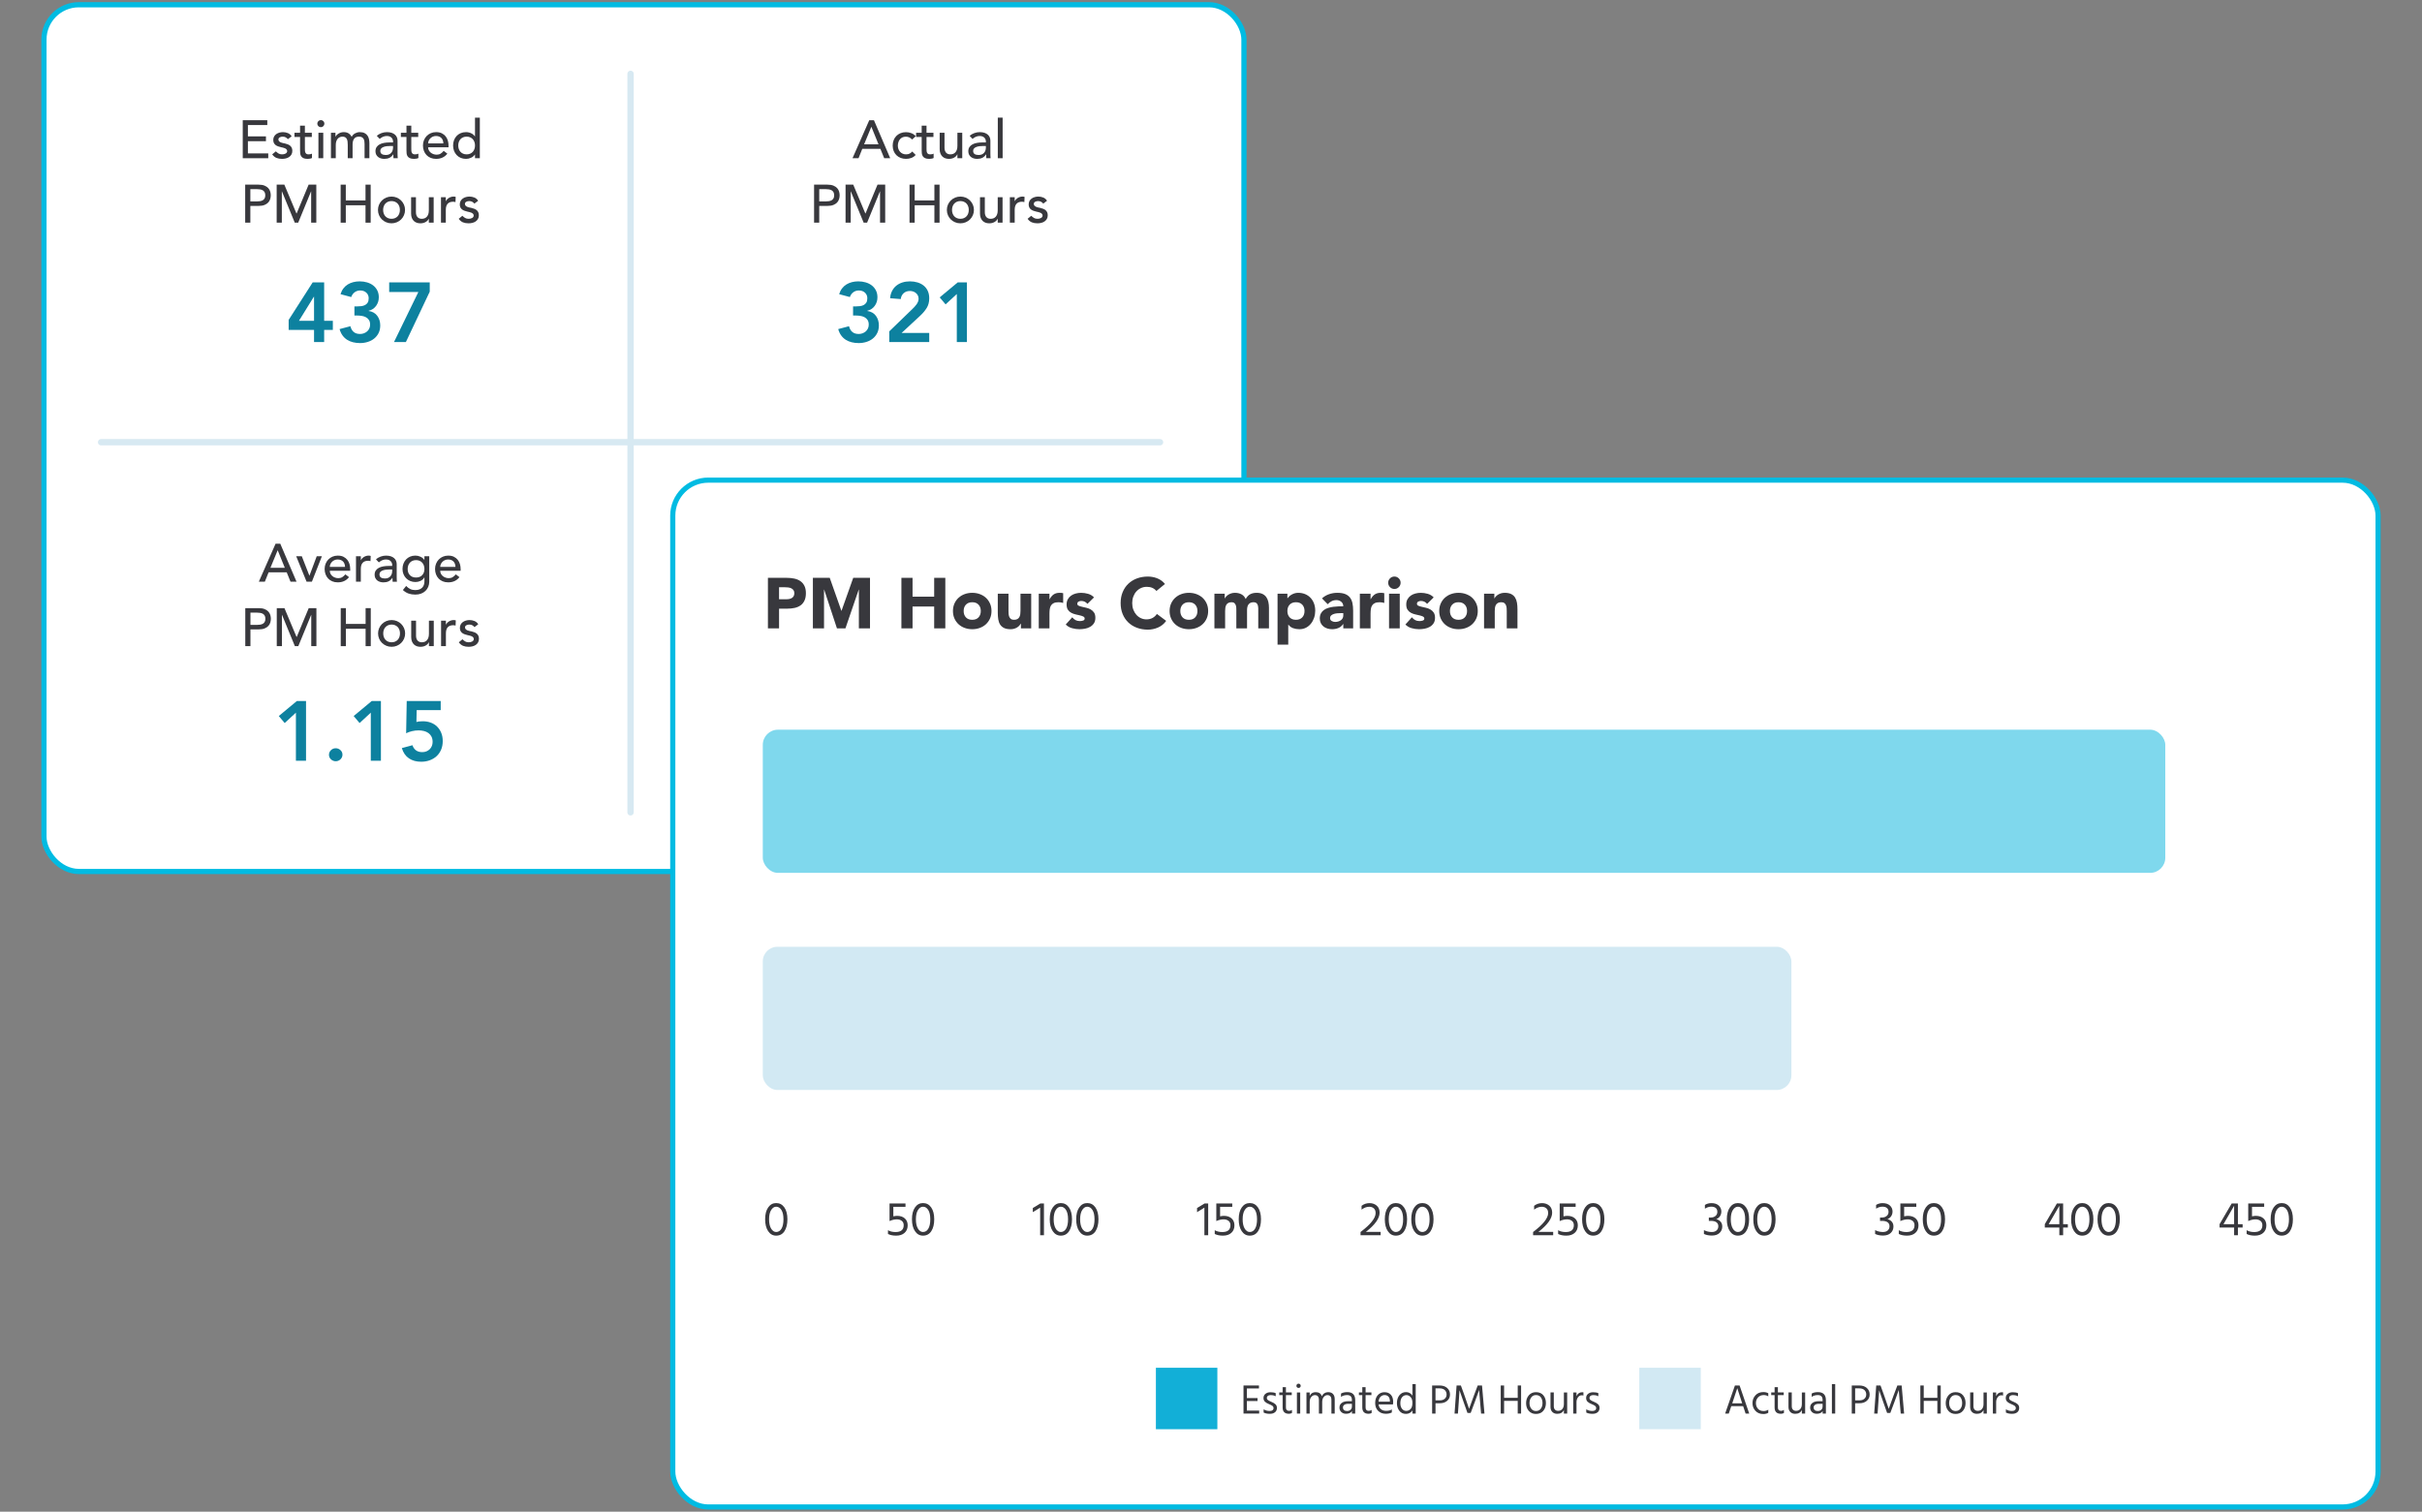 <?xml version="1.0" encoding="UTF-8"?> <svg xmlns="http://www.w3.org/2000/svg" id="a" width="73.642in" height="45.973in" viewBox="0 0 5302.249 3310.035"><rect x="0" y="0" width="5302.249" height="3310.035" fill="#808080" stroke="none"/><defs><style>.n{fill:none;stroke:#d7e9f2;stroke-linecap:round;stroke-width:13.847px;}.n,.o,.p{stroke-miterlimit:10;}.q{fill:#d2e9f3;}.r{fill:#12afd7;}.s{fill:#0d819f;}.t{fill:#38383d;}.o{stroke-width:11.379px;}.o,.p{fill:#fff;stroke:#00bbe2;}.p{stroke-width:11.253px;}.u{isolation:isolate;}.v{fill:#00b2dc;opacity:.5;}</style></defs><rect class="o" x="96.192" y="10.35" width="2627.074" height="1897.856" rx="76.372" ry="76.372"></rect><line class="n" x1="2539.589" y1="968.287" x2="221.266" y2="968.287"></line><line class="n" x1="1380.428" y1="1778.682" x2="1380.428" y2="161.675"></line><path class="s" d="m687.498,722.408h-55.572v-21.97l52.618-82.157h25.109v84.188h19.016v19.939h-19.016v26.586h-22.155v-26.586Zm0-72.742h-.37l-32.678,52.802h33.048v-52.802Z"></path><path class="s" d="m775.931,670.899h5.724c3.199,0,6.306-.185,9.323-.554,3.015-.37,5.724-1.169,8.123-2.4,2.4-1.229,4.338-3.015,5.815-5.354,1.477-2.337,2.216-5.475,2.216-9.416,0-5.045-1.725-9.168-5.169-12.37-3.447-3.199-7.939-4.8-13.477-4.8-4.431,0-8.4,1.264-11.908,3.785-3.508,2.524-6.064,6.064-7.662,10.616l-23.447-6.277c1.477-4.8,3.568-8.983,6.277-12.554,2.706-3.569,5.908-6.491,9.601-8.77,3.692-2.276,7.754-3.969,12.185-5.077,4.431-1.107,9.046-1.662,13.847-1.662,5.66,0,11.014.739,16.062,2.216,5.046,1.477,9.477,3.664,13.293,6.554,3.814,2.893,6.86,6.525,9.139,10.893,2.276,4.371,3.416,9.448,3.416,15.231,0,7.016-1.97,13.264-5.908,18.739-3.94,5.478-9.415,9.078-16.431,10.801v.369c8.369,1.231,14.706,4.8,19.016,10.708,4.307,5.908,6.462,12.924,6.462,21.047,0,6.277-1.2,11.816-3.6,16.616-2.4,4.8-5.631,8.833-9.693,12.093-4.062,3.263-8.77,5.724-14.124,7.385-5.354,1.662-10.924,2.492-16.708,2.492-5.418,0-10.524-.585-15.324-1.754-4.8-1.168-9.139-2.983-13.016-5.446-3.877-2.46-7.232-5.631-10.062-9.508-2.833-3.877-4.985-8.521-6.462-13.939l23.632-6.277c1.353,5.418,3.753,9.601,7.2,12.555,3.444,2.954,8.123,4.431,14.032,4.431,2.954,0,5.752-.491,8.4-1.477,2.645-.984,4.984-2.369,7.016-4.154,2.031-1.783,3.629-3.938,4.8-6.462,1.169-2.521,1.754-5.322,1.754-8.4,0-4.183-.894-7.598-2.677-10.247-1.786-2.645-4.061-4.676-6.831-6.092-2.769-1.414-5.879-2.369-9.324-2.862-3.447-.49-6.831-.738-10.154-.738h-5.354v-19.939Z"></path><path class="s" d="m851.996,618.281h88.804v20.309l-52.248,110.405h-26.032l53.356-109.666h-63.879v-21.047Z"></path><path class="t" d="m531.429,263.189h53.738v10.584h-42.45v24.811h39.51v10.583h-39.51v26.693h44.566v10.583h-55.855v-83.253Z"></path><path class="t" d="m630.203,304.698c-1.255-1.567-2.804-2.881-4.644-3.939-1.843-1.058-4.097-1.587-6.762-1.587-2.51,0-4.685.529-6.526,1.587-1.843,1.059-2.764,2.607-2.764,4.645,0,1.646.529,2.98,1.588,3.998,1.058,1.02,2.311,1.843,3.763,2.469,1.45.628,2.998,1.099,4.644,1.411,1.647.314,3.058.588,4.233.823,2.273.549,4.41,1.216,6.409,1.999,1.999.784,3.722,1.804,5.174,3.057,1.45,1.255,2.587,2.784,3.41,4.586.823,1.804,1.235,3.998,1.235,6.585,0,3.136-.667,5.821-1.999,8.055-1.334,2.234-3.058,4.057-5.174,5.468-2.116,1.411-4.527,2.431-7.231,3.057s-5.429.941-8.172.941c-4.627,0-8.684-.706-12.171-2.117-3.489-1.411-6.605-3.998-9.348-7.761l7.996-6.585c1.724,1.725,3.645,3.254,5.762,4.586,2.117,1.334,4.704,1.999,7.761,1.999,1.332,0,2.684-.136,4.057-.412,1.371-.274,2.587-.706,3.646-1.294,1.058-.588,1.92-1.332,2.587-2.234.665-.9 1-1.94 1-3.116,0-1.567-.491-2.86-1.47-3.88-.981-1.018-2.157-1.823-3.527-2.411-1.373-.588-2.822-1.058-4.351-1.411-1.529-.353-2.881-.647-4.057-.882-2.275-.547-4.43-1.176-6.467-1.881-2.04-.706-3.842-1.646-5.409-2.822-1.569-1.176-2.822-2.664-3.763-4.468-.94-1.802-1.411-4.037-1.411-6.703,0-2.899.606-5.427,1.823-7.585,1.214-2.155,2.822-3.939,4.821-5.35s4.272-2.47,6.82-3.175c2.546-.706,5.115-1.059,7.702-1.059,3.763,0,7.368.706,10.818,2.117,3.449,1.411,6.192,3.763,8.231,7.055l-8.231,6.232Z"></path><path class="t" d="m682.647,299.877h-15.169v25.282c0,1.569.039,3.116.118,4.645.077,1.528.371,2.901.882,4.115.509,1.216,1.294,2.196,2.352,2.94,1.059.746,2.606,1.117,4.645,1.117,1.253,0,2.546-.118,3.88-.353,1.332-.235,2.546-.665,3.645-1.294v9.643c-1.255.706-2.881,1.194-4.88,1.47-1.999.274-3.548.412-4.644.412-4.077,0-7.232-.57-9.466-1.705-2.234-1.136-3.881-2.606-4.939-4.41-1.058-1.802-1.687-3.822-1.881-6.056-.197-2.234-.294-4.487-.294-6.762v-29.044h-12.229v-9.172h12.229v-15.639h10.583v15.639h15.169v9.172Z"></path><path class="t" d="m694.64,270.714c0-2.117.765-3.939,2.293-5.468,1.529-1.529,3.352-2.293,5.468-2.293s3.939.764,5.468,2.293,2.293,3.351,2.293,5.468-.764,3.939-2.293,5.468c-1.529,1.529-3.351,2.293-5.468,2.293s-3.939-.764-5.468-2.293-2.293-3.351-2.293-5.468Zm2.47,19.99h10.583v55.737h-10.583v-55.737Z"></path><path class="t" d="m724.507,290.705h9.877v8.702h.235c.235-.783.841-1.764,1.822-2.94.98-1.176,2.234-2.293,3.763-3.351,1.528-1.059,3.331-1.958,5.409-2.705,2.076-.744,4.369-1.117,6.879-1.117,4.154,0,7.643.864,10.465,2.587,2.822,1.726,5.133,4.312,6.938,7.761,1.802-3.449,4.351-6.036,7.643-7.761,3.292-1.723,6.623-2.587,9.995-2.587,4.311,0,7.838.706,10.583,2.117,2.743,1.411,4.898,3.274,6.467,5.585,1.567,2.313,2.646,4.939,3.234,7.878.588,2.94.882,5.979.882,9.113v32.455h-10.583v-31.044c0-2.117-.138-4.154-.412-6.115-.275-1.958-.843-3.684-1.705-5.174-.863-1.488-2.078-2.685-3.645-3.586-1.569-.9-3.646-1.353-6.232-1.353-5.097,0-8.742,1.569-10.935,4.704-2.196,3.136-3.292,7.173-3.292,12.112v30.456h-10.584v-29.162c0-2.664-.138-5.095-.411-7.29-.276-2.194-.823-4.095-1.647-5.703-.823-1.606-1.999-2.861-3.528-3.763-1.528-.9-3.586-1.353-6.173-1.353-1.881,0-3.704.373-5.468,1.117-1.764.746-3.312,1.863-4.645,3.352-1.333,1.49-2.392,3.392-3.175,5.703-.785,2.313-1.176,5.038-1.176,8.173v28.927h-10.583v-55.737Z"></path><path class="t" d="m824.927,297.525c2.978-2.743,6.427-4.801,10.348-6.173,3.919-1.371,7.838-2.058,11.759-2.058,4.075,0,7.585.511,10.524,1.529,2.939,1.02,5.35,2.392,7.232,4.116,1.881,1.725,3.272,3.704,4.174,5.938.9,2.234,1.352,4.568,1.352,6.997v28.456c0,1.96.039,3.763.118,5.409.077,1.647.195,3.215.352,4.704h-9.407c-.235-2.822-.353-5.644-.353-8.466h-.235c-2.352,3.606-5.136,6.155-8.349,7.643-3.215,1.488-6.938,2.234-11.171,2.234-2.587,0-5.056-.353-7.408-1.059-2.352-.705-4.41-1.764-6.173-3.175s-3.157-3.155-4.174-5.232c-1.02-2.076-1.529-4.487-1.529-7.232,0-3.605.803-6.623,2.411-9.054,1.606-2.429,3.801-4.41,6.585-5.939,2.782-1.529,6.036-2.626,9.76-3.292,3.723-.665,7.702-1,11.935-1h7.761v-2.352c0-1.411-.275-2.822-.823-4.233-.549-1.411-1.373-2.685-2.469-3.822-1.099-1.135-2.469-2.038-4.116-2.705-1.646-.665-3.606-1-5.879-1-2.04,0-3.822.197-5.35.588-1.529.394-2.921.882-4.175,1.47-1.255.588-2.392,1.275-3.41,2.058-1.02.785-1.999,1.529-2.94,2.234l-6.35-6.585Zm29.868,22.106c-2.51,0-5.077.138-7.702.412-2.627.276-5.018.805-7.173,1.587-2.157.785-3.92,1.882-5.292,3.292-1.372,1.411-2.058,3.215-2.058,5.409,0,3.215,1.077,5.527,3.234,6.938,2.155,1.411,5.075,2.117,8.76,2.117,2.899,0,5.369-.489,7.408-1.47,2.038-.979,3.684-2.252,4.939-3.821,1.253-1.567,2.155-3.311,2.705-5.233.548-1.92.823-3.822.823-5.703v-3.528h-5.644Z"></path><path class="t" d="m915.588,299.877h-15.169v25.282c0,1.569.039,3.116.118,4.645.077,1.528.371,2.901.882,4.115.509,1.216,1.294,2.196,2.352,2.94,1.059.746,2.606,1.117,4.645,1.117,1.253,0,2.546-.118,3.88-.353,1.332-.235,2.546-.665,3.645-1.294v9.643c-1.255.706-2.881,1.194-4.88,1.47-1.999.274-3.548.412-4.644.412-4.077,0-7.232-.57-9.466-1.705-2.234-1.136-3.881-2.606-4.939-4.41-1.058-1.802-1.687-3.822-1.881-6.056-.197-2.234-.294-4.487-.294-6.762v-29.044h-12.229v-9.172h12.229v-15.639h10.583v15.639h15.169v9.172Z"></path><path class="t" d="m937.223,322.454c0,2.431.529,4.645,1.587,6.644s2.449,3.704,4.174,5.115c1.724,1.411,3.723,2.51,5.997,3.292,2.273.785,4.625,1.176,7.056,1.176,3.292,0,6.153-.765,8.584-2.293,2.429-1.529,4.663-3.546,6.703-6.056l7.996,6.115c-5.879,7.605-14.11,11.406-24.693,11.406-4.392,0-8.369-.746-11.935-2.234-3.568-1.488-6.585-3.546-9.054-6.173-2.469-2.626-4.371-5.721-5.703-9.29-1.334-3.566-1.999-7.426-1.999-11.582s.724-8.015,2.175-11.582c1.45-3.566,3.449-6.662,5.997-9.29,2.546-2.626,5.585-4.684,9.113-6.173,3.528-1.488,7.368-2.234,11.523-2.234,4.939,0,9.113.864,12.523,2.587,3.41,1.726,6.212,3.98,8.408,6.762,2.194,2.783,3.781,5.919,4.762,9.407.98,3.489,1.47,7.037,1.47,10.642v3.763h-44.684Zm33.395-8.466c-.079-2.352-.452-4.507-1.117-6.467-.667-1.959-1.667-3.664-2.998-5.115-1.334-1.45-2.998-2.587-4.998-3.41s-4.332-1.235-6.997-1.235c-2.587,0-4.959.491-7.114,1.47-2.157.981-3.979,2.254-5.468,3.821-1.49,1.569-2.646,3.313-3.469,5.233-.823,1.922-1.235,3.822-1.235,5.703h33.395Z"></path><path class="t" d="m1050.462,346.442h-10.583v-7.996h-.235c-2.04,2.98-4.841,5.292-8.408,6.938-3.568,1.646-7.231,2.469-10.995,2.469-4.312,0-8.213-.746-11.7-2.234-3.489-1.488-6.467-3.566-8.937-6.232-2.469-2.665-4.371-5.762-5.703-9.29-1.334-3.528-1.999-7.368-1.999-11.524s.665-8.015,1.999-11.582c1.332-3.566,3.234-6.662,5.703-9.29,2.469-2.626,5.448-4.684,8.937-6.173,3.487-1.488,7.388-2.234,11.7-2.234,3.998,0,7.761.843,11.289,2.528,3.528,1.687,6.232,3.979,8.114,6.879h.235v-41.156h10.583v88.897Zm-28.927-8.466c2.822,0,5.369-.489,7.644-1.47,2.272-.979,4.193-2.311,5.762-3.998,1.567-1.685,2.782-3.722,3.646-6.114.861-2.391,1.294-4.998,1.294-7.82s-.432-5.427-1.294-7.82c-.864-2.39-2.078-4.428-3.646-6.114-1.569-1.685-3.489-3.017-5.762-3.998-2.275-.98-4.821-1.47-7.644-1.47s-5.37.491-7.643,1.47c-2.275.981-4.195,2.313-5.762,3.998-1.569,1.687-2.784,3.724-3.646,6.114-.863,2.393-1.294,4.998-1.294,7.82s.43,5.429,1.294,7.82c.862,2.392,2.076,4.43,3.646,6.114,1.567,1.687,3.487,3.019,5.762,3.998,2.273.981,4.821,1.47,7.643,1.47Z"></path><path class="t" d="m536.779,404.296h29.28c5.33,0,9.719.726,13.17,2.176,3.449,1.451,6.173,3.292,8.172,5.526,1.999,2.234,3.39,4.744,4.174,7.526.783,2.784,1.176,5.468,1.176,8.055s-.394,5.273-1.176,8.055c-.784,2.783-2.175,5.292-4.174,7.525-1.999,2.234-4.724,4.077-8.172,5.527-3.451,1.452-7.84,2.175-13.17,2.175h-17.991v36.688h-11.289v-83.253Zm11.289,36.688h14.816c2.193,0,4.369-.176,6.526-.529,2.155-.352,4.075-1,5.762-1.94,1.685-.941,3.037-2.293,4.057-4.057,1.018-1.764,1.529-4.057,1.529-6.879s-.511-5.115-1.529-6.879c-1.02-1.764-2.372-3.116-4.057-4.057-1.687-.941-3.607-1.587-5.762-1.94-2.157-.352-4.332-.529-6.526-.529h-14.816v26.81Z"></path><path class="t" d="m605.685,404.296h16.815l26.457,63.028h.47l26.223-63.028h16.815v83.253h-11.289v-68.437h-.235l-28.104,68.437h-7.526l-28.104-68.437h-.235v68.437h-11.289v-83.253Z"></path><path class="t" d="m745.733,404.296h11.289v34.571h43.155v-34.571h11.289v83.253h-11.289v-38.099h-43.155v38.099h-11.289v-83.253Z"></path><path class="t" d="m827.457,459.681c0-4.075.764-7.878,2.293-11.406,1.529-3.527,3.625-6.623,6.291-9.29,2.664-2.664,5.8-4.762,9.407-6.291,3.605-1.529,7.485-2.293,11.641-2.293s8.035.764,11.642,2.293c3.605,1.529,6.741,3.627,9.407,6.291,2.664,2.666,4.762,5.762,6.291,9.29,1.528,3.528,2.293,7.331,2.293,11.406s-.765,7.899-2.293,11.465c-1.529,3.568-3.627,6.664-6.291,9.29-2.666,2.627-5.802,4.704-9.407,6.232-3.607,1.529-7.487,2.293-11.642,2.293s-8.036-.764-11.641-2.293c-3.607-1.529-6.743-3.605-9.407-6.232-2.666-2.626-4.762-5.721-6.291-9.29-1.529-3.566-2.293-7.388-2.293-11.465Zm11.289,0c0,2.822.43,5.429,1.294,7.82.862,2.392,2.076,4.43,3.646,6.114,1.567,1.687,3.487,3.019,5.762,3.998,2.273.981,4.821,1.47,7.643,1.47s5.369-.489,7.644-1.47c2.272-.979,4.193-2.311,5.762-3.998,1.567-1.685,2.782-3.722,3.646-6.114.861-2.391,1.294-4.998,1.294-7.82s-.432-5.427-1.294-7.82c-.864-2.39-2.078-4.428-3.646-6.114-1.569-1.685-3.489-3.017-5.762-3.998-2.275-.98-4.821-1.47-7.644-1.47s-5.37.491-7.643,1.47c-2.275.981-4.195,2.313-5.762,3.998-1.569,1.687-2.784,3.724-3.646,6.114-.863,2.393-1.294,4.998-1.294,7.82Z"></path><path class="t" d="m949.396,487.549h-10.584v-8.584h-.235c-1.334,2.98-3.646,5.391-6.938,7.232-3.292,1.841-7.096,2.763-11.406,2.763-2.745,0-5.332-.412-7.761-1.235-2.431-.823-4.567-2.096-6.409-3.822-1.843-1.723-3.312-3.939-4.41-6.644-1.099-2.705-1.646-5.898-1.646-9.584v-35.865h10.583v32.925c0,2.587.352,4.803,1.058,6.644.706,1.843,1.647,3.333,2.822,4.468,1.176,1.137,2.528,1.96,4.057,2.469,1.528.511,3.116.765,4.762.765,2.194,0,4.233-.353,6.115-1.059,1.881-.706,3.527-1.822,4.939-3.351s2.508-3.469,3.292-5.821c.783-2.352,1.176-5.133,1.176-8.349v-28.692h10.584v55.737Z"></path><path class="t" d="m965.388,431.812h10.583v8.584h.235c.706-1.488,1.646-2.84,2.822-4.057,1.176-1.215,2.488-2.253,3.939-3.116,1.45-.862,3.037-1.547,4.762-2.058,1.724-.509,3.449-.764,5.174-.764,1.724,0,3.293.235,4.704.706l-.47,11.406c-.863-.235-1.725-.43-2.587-.588-.864-.156-1.725-.235-2.587-.235-5.174,0-9.133,1.452-11.877,4.351-2.745,2.901-4.116,7.408-4.116,13.523v27.986h-10.583v-55.737Z"></path><path class="t" d="m1038.528,445.805c-1.255-1.567-2.804-2.881-4.644-3.939-1.843-1.058-4.097-1.587-6.762-1.587-2.51,0-4.685.529-6.526,1.587-1.843,1.059-2.764,2.607-2.764,4.645,0,1.646.529,2.98,1.588,3.998,1.058,1.02,2.311,1.843,3.763,2.469,1.45.628,2.998,1.099,4.644,1.411,1.647.314,3.058.588,4.233.823,2.273.549,4.41,1.216,6.409,1.999,1.999.784,3.722,1.804,5.174,3.057,1.45,1.255,2.587,2.784,3.41,4.586.823,1.804,1.235,3.998,1.235,6.585,0,3.136-.667,5.821-1.999,8.055-1.334,2.234-3.058,4.057-5.174,5.468-2.116,1.411-4.527,2.431-7.231,3.057s-5.429.941-8.172.941c-4.627,0-8.684-.706-12.171-2.117-3.489-1.411-6.605-3.998-9.348-7.761l7.996-6.585c1.724,1.725,3.645,3.254,5.762,4.586,2.117,1.334,4.704,1.999,7.761,1.999,1.332,0,2.684-.136,4.057-.412,1.371-.274,2.587-.706,3.646-1.294,1.058-.588,1.92-1.332,2.587-2.234.665-.9 1-1.94 1-3.116,0-1.567-.491-2.86-1.47-3.88-.981-1.018-2.157-1.823-3.527-2.411-1.373-.588-2.822-1.058-4.351-1.411-1.529-.353-2.881-.647-4.057-.882-2.275-.547-4.43-1.176-6.467-1.881-2.04-.706-3.842-1.646-5.409-2.822-1.569-1.176-2.822-2.664-3.763-4.468-.94-1.802-1.411-4.037-1.411-6.703,0-2.899.606-5.427,1.823-7.585,1.214-2.155,2.822-3.939,4.821-5.35s4.272-2.47,6.82-3.175c2.546-.706,5.115-1.059,7.702-1.059,3.763,0,7.368.706,10.818,2.117,3.449,1.411,6.192,3.763,8.231,7.055l-8.231,6.232Z"></path><path class="t" d="m1903.006,263.189h10.23l35.629,83.253h-13.17l-8.349-20.578h-39.627l-8.231,20.578h-13.17l36.688-83.253Zm20.225,52.798l-15.522-38.216h-.235l-15.757,38.216h31.514Z"></path><path class="t" d="m1996.842,305.521c-1.96-2.038-4.018-3.586-6.173-4.645-2.157-1.058-4.724-1.587-7.702-1.587-2.901,0-5.429.529-7.585,1.587-2.157,1.059-3.959,2.51-5.409,4.351-1.452,1.843-2.548,3.959-3.292,6.35-.746,2.392-1.117,4.88-1.117,7.467s.43,5.038,1.294,7.35c.862,2.313,2.076,4.332,3.646,6.056,1.567,1.725,3.448,3.078,5.644,4.057,2.194.981,4.663,1.47,7.408,1.47,2.978,0,5.527-.529,7.643-1.587,2.117-1.059,4.075-2.606,5.88-4.645l7.525,7.526c-2.745,3.057-5.938,5.253-9.584,6.585-3.645,1.332-7.507,1.999-11.582,1.999-4.312,0-8.252-.706-11.818-2.117-3.568-1.411-6.644-3.39-9.23-5.938-2.587-2.547-4.586-5.604-5.997-9.172-1.411-3.566-2.117-7.505-2.117-11.817s.706-8.27,2.117-11.877c1.411-3.605,3.39-6.703,5.938-9.29,2.547-2.587,5.604-4.604,9.172-6.056,3.566-1.45,7.544-2.175,11.935-2.175,4.075,0,7.976.726,11.7,2.175,3.722,1.452,6.956,3.666,9.701,6.644l-7.996,7.29Z"></path><path class="t" d="m2043.524,299.877h-15.169v25.282c0,1.569.039,3.116.118,4.645.077,1.528.371,2.901.882,4.115.509,1.216,1.294,2.196,2.352,2.94,1.059.746,2.606,1.117,4.645,1.117,1.253,0,2.546-.118,3.88-.353,1.332-.235,2.546-.665,3.645-1.294v9.643c-1.255.706-2.881,1.194-4.88,1.47-1.999.274-3.548.412-4.644.412-4.077,0-7.232-.57-9.466-1.705-2.234-1.136-3.881-2.606-4.939-4.41-1.058-1.802-1.687-3.822-1.881-6.056-.197-2.234-.294-4.487-.294-6.762v-29.044h-12.229v-9.172h12.229v-15.639h10.583v15.639h15.169v9.172Z"></path><path class="t" d="m2106.551,346.442h-10.584v-8.584h-.235c-1.334,2.98-3.646,5.391-6.938,7.232-3.292,1.841-7.096,2.763-11.406,2.763-2.745,0-5.332-.412-7.761-1.235-2.431-.823-4.567-2.096-6.409-3.822-1.843-1.723-3.312-3.939-4.41-6.644-1.099-2.705-1.646-5.898-1.646-9.584v-35.865h10.583v32.925c0,2.587.352,4.803,1.058,6.644.706,1.843,1.647,3.333,2.822,4.468,1.176,1.137,2.528,1.96,4.057,2.469,1.528.511,3.116.765,4.762.765,2.194,0,4.233-.353,6.115-1.059,1.881-.706,3.527-1.822,4.939-3.351s2.508-3.469,3.292-5.821c.783-2.352,1.176-5.133,1.176-8.349v-28.692h10.584v55.737Z"></path><path class="t" d="m2122.778,297.525c2.978-2.743,6.427-4.801,10.348-6.173,3.919-1.371,7.838-2.058,11.759-2.058,4.075,0,7.585.511,10.524,1.529,2.939,1.02,5.35,2.392,7.232,4.116,1.881,1.725,3.272,3.704,4.174,5.938.9,2.234,1.352,4.568,1.352,6.997v28.456c0,1.96.039,3.763.118,5.409.077,1.647.195,3.215.352,4.704h-9.407c-.235-2.822-.353-5.644-.353-8.466h-.235c-2.352,3.606-5.136,6.155-8.349,7.643-3.215,1.488-6.938,2.234-11.171,2.234-2.587,0-5.056-.353-7.408-1.059-2.352-.705-4.41-1.764-6.173-3.175s-3.157-3.155-4.174-5.232c-1.02-2.076-1.529-4.487-1.529-7.232,0-3.605.803-6.623,2.411-9.054,1.606-2.429,3.801-4.41,6.585-5.939,2.782-1.529,6.036-2.626,9.76-3.292,3.723-.665,7.702-1,11.935-1h7.761v-2.352c0-1.411-.275-2.822-.823-4.233-.549-1.411-1.373-2.685-2.469-3.822-1.099-1.135-2.469-2.038-4.116-2.705-1.646-.665-3.606-1-5.879-1-2.04,0-3.822.197-5.35.588-1.529.394-2.921.882-4.175,1.47-1.255.588-2.392,1.275-3.41,2.058-1.02.785-1.999,1.529-2.94,2.234l-6.35-6.585Zm29.868,22.106c-2.51,0-5.077.138-7.702.412-2.627.276-5.018.805-7.173,1.587-2.157.785-3.92,1.882-5.292,3.292-1.372,1.411-2.058,3.215-2.058,5.409,0,3.215,1.077,5.527,3.234,6.938,2.155,1.411,5.075,2.117,8.76,2.117,2.899,0,5.369-.489,7.408-1.47,2.038-.979,3.684-2.252,4.939-3.821,1.253-1.567,2.155-3.311,2.705-5.233.548-1.92.823-3.822.823-5.703v-3.528h-5.644Z"></path><path class="t" d="m2184.394,257.545h10.583v88.897h-10.583v-88.897Z"></path><path class="t" d="m1782.184,404.296h29.28c5.33,0,9.719.726,13.17,2.176,3.449,1.451,6.173,3.292,8.172,5.526,1.999,2.234,3.39,4.744,4.174,7.526.783,2.784,1.176,5.468,1.176,8.055s-.394,5.273-1.176,8.055c-.784,2.783-2.175,5.292-4.174,7.525-1.999,2.234-4.724,4.077-8.172,5.527-3.451,1.452-7.84,2.175-13.17,2.175h-17.991v36.688h-11.289v-83.253Zm11.289,36.688h14.816c2.193,0,4.369-.176,6.526-.529,2.155-.352,4.075-1,5.762-1.94,1.685-.941,3.037-2.293,4.057-4.057,1.018-1.764,1.529-4.057,1.529-6.879s-.511-5.115-1.529-6.879c-1.02-1.764-2.372-3.116-4.057-4.057-1.687-.941-3.607-1.587-5.762-1.94-2.157-.352-4.332-.529-6.526-.529h-14.816v26.81Z"></path><path class="t" d="m1851.09,404.296h16.815l26.457,63.028h.47l26.223-63.028h16.815v83.253h-11.289v-68.437h-.235l-28.104,68.437h-7.526l-28.104-68.437h-.235v68.437h-11.289v-83.253Z"></path><path class="t" d="m1991.138,404.296h11.289v34.571h43.155v-34.571h11.289v83.253h-11.289v-38.099h-43.155v38.099h-11.289v-83.253Z"></path><path class="t" d="m2072.862,459.681c0-4.075.764-7.878,2.293-11.406,1.529-3.527,3.625-6.623,6.291-9.29,2.664-2.664,5.8-4.762,9.407-6.291,3.605-1.529,7.485-2.293,11.641-2.293s8.035.764,11.642,2.293c3.605,1.529,6.741,3.627,9.407,6.291,2.664,2.666,4.762,5.762,6.291,9.29,1.528,3.528,2.293,7.331,2.293,11.406s-.765,7.899-2.293,11.465c-1.529,3.568-3.627,6.664-6.291,9.29-2.666,2.627-5.802,4.704-9.407,6.232-3.607,1.529-7.487,2.293-11.642,2.293s-8.036-.764-11.641-2.293c-3.607-1.529-6.743-3.605-9.407-6.232-2.666-2.626-4.762-5.721-6.291-9.29-1.529-3.566-2.293-7.388-2.293-11.465Zm11.289,0c0,2.822.43,5.429,1.294,7.82.862,2.392,2.076,4.43,3.646,6.114,1.567,1.687,3.487,3.019,5.762,3.998,2.273.981,4.821,1.47,7.643,1.47s5.369-.489,7.644-1.47c2.272-.979,4.193-2.311,5.762-3.998,1.567-1.685,2.782-3.722,3.646-6.114.861-2.391,1.294-4.998,1.294-7.82s-.432-5.427-1.294-7.82c-.864-2.39-2.078-4.428-3.646-6.114-1.569-1.685-3.489-3.017-5.762-3.998-2.275-.98-4.821-1.47-7.644-1.47s-5.37.491-7.643,1.47c-2.275.981-4.195,2.313-5.762,3.998-1.569,1.687-2.784,3.724-3.646,6.114-.863,2.393-1.294,4.998-1.294,7.82Z"></path><path class="t" d="m2194.802,487.549h-10.584v-8.584h-.235c-1.334,2.98-3.646,5.391-6.938,7.232-3.292,1.841-7.096,2.763-11.406,2.763-2.745,0-5.332-.412-7.761-1.235-2.431-.823-4.567-2.096-6.409-3.822-1.843-1.723-3.312-3.939-4.41-6.644-1.099-2.705-1.646-5.898-1.646-9.584v-35.865h10.583v32.925c0,2.587.352,4.803,1.058,6.644.706,1.843,1.647,3.333,2.822,4.468,1.176,1.137,2.528,1.96,4.057,2.469,1.528.511,3.116.765,4.762.765,2.194,0,4.233-.353,6.115-1.059,1.881-.706,3.527-1.822,4.939-3.351s2.508-3.469,3.292-5.821c.783-2.352,1.176-5.133,1.176-8.349v-28.692h10.584v55.737Z"></path><path class="t" d="m2210.793,431.812h10.583v8.584h.235c.706-1.488,1.646-2.84,2.822-4.057,1.176-1.215,2.488-2.253,3.939-3.116,1.45-.862,3.037-1.547,4.762-2.058,1.724-.509,3.449-.764,5.174-.764,1.724,0,3.293.235,4.704.706l-.47,11.406c-.863-.235-1.725-.43-2.587-.588-.864-.156-1.725-.235-2.587-.235-5.174,0-9.133,1.452-11.877,4.351-2.745,2.901-4.116,7.408-4.116,13.523v27.986h-10.583v-55.737Z"></path><path class="t" d="m2283.933,445.805c-1.255-1.567-2.804-2.881-4.644-3.939-1.843-1.058-4.097-1.587-6.762-1.587-2.51,0-4.685.529-6.526,1.587-1.843,1.059-2.764,2.607-2.764,4.645,0,1.646.529,2.98,1.588,3.998,1.058,1.02,2.311,1.843,3.763,2.469,1.45.628,2.998,1.099,4.644,1.411,1.647.314,3.058.588,4.233.823,2.273.549,4.41,1.216,6.409,1.999,1.999.784,3.722,1.804,5.174,3.057,1.45,1.255,2.587,2.784,3.41,4.586.823,1.804,1.235,3.998,1.235,6.585,0,3.136-.667,5.821-1.999,8.055-1.334,2.234-3.058,4.057-5.174,5.468-2.116,1.411-4.527,2.431-7.231,3.057s-5.429.941-8.172.941c-4.627,0-8.684-.706-12.171-2.117-3.489-1.411-6.605-3.998-9.348-7.761l7.996-6.585c1.724,1.725,3.645,3.254,5.762,4.586,2.117,1.334,4.704,1.999,7.761,1.999,1.332,0,2.684-.136,4.057-.412,1.371-.274,2.587-.706,3.646-1.294,1.058-.588,1.92-1.332,2.587-2.234.665-.9 1-1.94 1-3.116,0-1.567-.491-2.86-1.47-3.88-.981-1.018-2.157-1.823-3.527-2.411-1.373-.588-2.822-1.058-4.351-1.411-1.529-.353-2.881-.647-4.057-.882-2.275-.547-4.43-1.176-6.467-1.881-2.04-.706-3.842-1.646-5.409-2.822-1.569-1.176-2.822-2.664-3.763-4.468-.94-1.802-1.411-4.037-1.411-6.703,0-2.899.606-5.427,1.823-7.585,1.214-2.155,2.822-3.939,4.821-5.35s4.272-2.47,6.82-3.175c2.546-.706,5.115-1.059,7.702-1.059,3.763,0,7.368.706,10.818,2.117,3.449,1.411,6.192,3.763,8.231,7.055l-8.231,6.232Z"></path><path class="s" d="m647.804,1560.463l-24.555,22.709-12.924-15.324,39.509-32.863h20.124v130.713h-22.155v-105.235Z"></path><path class="s" d="m720.176,1652.774c0-3.938,1.445-7.321,4.339-10.154,2.891-2.83,6.37-4.246,10.431-4.246,3.938,0,7.385,1.356,10.339,4.061,2.954,2.709,4.431,6.032,4.431,9.97,0,3.94-1.448,7.324-4.339,10.154-2.893,2.833-6.369,4.247-10.431,4.247-1.97,0-3.848-.37-5.631-1.108-1.786-.738-3.355-1.722-4.708-2.954-1.356-1.229-2.432-2.706-3.231-4.431-.802-1.722-1.2-3.569-1.2-5.539Z"></path><path class="s" d="m811.748,1560.463l-24.555,22.709-12.924-15.324,39.509-32.863h20.124v130.713h-22.155v-105.235Z"></path><path class="s" d="m964.8,1554.923h-52.618l-.554,26.032c1.722-.614,3.906-1.044,6.554-1.292,2.645-.245,5.138-.369,7.477-.369,6.398,0,12.277,1.016,17.631,3.046,5.354,2.031,9.938,4.956,13.755,8.77,3.813,3.816,6.799,8.372,8.954,13.662,2.152,5.293,3.231,11.262,3.231,17.909,0,7.016-1.2,13.324-3.6,18.924-2.4,5.602-5.724,10.339-9.97,14.216-4.247,3.877-9.263,6.863-15.047,8.954-5.787,2.092-12.001,3.139-18.647,3.139-10.463,0-19.357-2.46-26.678-7.385-7.324-4.921-12.525-12.43-15.601-22.524l23.263-6.277c1.477,4.679,3.998,8.372,7.569,11.077,3.568,2.709,8.184,4.062,13.847,4.062,3.323,0,6.37-.554,9.139-1.662,2.769-1.108,5.169-2.677,7.2-4.708s3.6-4.399,4.708-7.108c1.107-2.706,1.662-5.66,1.662-8.862,0-4.552-.831-8.429-2.493-11.631-1.662-3.199-3.909-5.816-6.739-7.847-2.833-2.031-6.092-3.508-9.785-4.431-3.692-.923-7.569-1.385-11.631-1.385-4.8,0-9.572.554-14.309,1.662-4.74,1.107-9.078,2.648-13.016,4.615l1.292-70.526h74.403v19.939Z"></path><path class="t" d="m603.312,1190.464h10.23l35.629,83.253h-13.17l-8.349-20.578h-39.627l-8.231,20.578h-13.17l36.688-83.253Zm20.225,52.798l-15.522-38.216h-.235l-15.757,38.216h31.514Z"></path><path class="t" d="m648.467,1217.98h12.229l16.697,42.685,15.992-42.685h11.289l-21.872,55.737h-11.641l-22.695-55.737Z"></path><path class="t" d="m721.96,1249.729c0,2.431.529,4.645,1.587,6.644s2.449,3.704,4.174,5.115c1.724,1.411,3.723,2.51,5.997,3.292,2.273.785,4.625,1.176,7.056,1.176,3.292,0,6.153-.765,8.584-2.293,2.429-1.529,4.663-3.546,6.703-6.056l7.996,6.115c-5.879,7.605-14.11,11.406-24.693,11.406-4.392,0-8.369-.746-11.935-2.234-3.568-1.488-6.585-3.546-9.054-6.173-2.469-2.626-4.371-5.721-5.703-9.29-1.334-3.566-1.999-7.426-1.999-11.582s.724-8.015,2.175-11.582c1.45-3.566,3.449-6.662,5.997-9.29,2.546-2.626,5.585-4.684,9.113-6.173,3.528-1.488,7.368-2.234,11.523-2.234,4.939,0,9.113.864,12.523,2.587,3.41,1.726,6.212,3.98,8.408,6.762,2.194,2.783,3.781,5.919,4.762,9.407.98,3.489,1.47,7.037,1.47,10.642v3.763h-44.684Zm33.395-8.466c-.079-2.352-.452-4.507-1.117-6.467-.667-1.959-1.667-3.664-2.998-5.115-1.334-1.45-2.998-2.587-4.998-3.41s-4.332-1.235-6.997-1.235c-2.587,0-4.959.491-7.114,1.47-2.157.981-3.979,2.254-5.468,3.821-1.49,1.569-2.646,3.313-3.469,5.233-.823,1.922-1.235,3.822-1.235,5.703h33.395Z"></path><path class="t" d="m779.343,1217.98h10.583v8.584h.235c.706-1.488,1.646-2.84,2.822-4.057,1.176-1.215,2.488-2.253,3.939-3.116,1.45-.862,3.037-1.547,4.762-2.058,1.724-.509,3.449-.764,5.174-.764,1.724,0,3.293.235,4.704.706l-.47,11.406c-.863-.235-1.725-.43-2.587-.588-.864-.156-1.725-.235-2.587-.235-5.174,0-9.133,1.452-11.877,4.351-2.745,2.901-4.116,7.408-4.116,13.523v27.986h-10.583v-55.737Z"></path><path class="t" d="m823.086,1224.8c2.978-2.743,6.427-4.801,10.348-6.173,3.919-1.371,7.838-2.058,11.759-2.058,4.075,0,7.585.511,10.524,1.529,2.939,1.02,5.35,2.392,7.232,4.116,1.881,1.725,3.272,3.704,4.174,5.938.9,2.234,1.352,4.568,1.352,6.997v28.456c0,1.96.039,3.763.118,5.409.077,1.647.195,3.215.352,4.704h-9.407c-.235-2.822-.353-5.644-.353-8.466h-.235c-2.352,3.606-5.136,6.155-8.349,7.643-3.215,1.488-6.938,2.234-11.171,2.234-2.587,0-5.056-.353-7.408-1.059-2.352-.705-4.41-1.764-6.173-3.175s-3.157-3.155-4.174-5.232c-1.02-2.076-1.529-4.487-1.529-7.232,0-3.605.803-6.623,2.411-9.054,1.606-2.429,3.801-4.41,6.585-5.939,2.782-1.529,6.036-2.626,9.76-3.292,3.723-.665,7.702-1,11.935-1h7.761v-2.352c0-1.411-.275-2.822-.823-4.233-.549-1.411-1.373-2.685-2.469-3.822-1.099-1.135-2.469-2.038-4.116-2.705-1.646-.665-3.606-1-5.879-1-2.04,0-3.822.197-5.35.588-1.529.394-2.921.882-4.175,1.47-1.255.588-2.392,1.275-3.41,2.058-1.02.785-1.999,1.529-2.94,2.234l-6.35-6.585Zm29.868,22.106c-2.51,0-5.077.138-7.702.412-2.627.276-5.018.805-7.173,1.587-2.157.785-3.92,1.882-5.292,3.292-1.372,1.411-2.058,3.215-2.058,5.409,0,3.215,1.077,5.527,3.234,6.938,2.155,1.411,5.075,2.117,8.76,2.117,2.899,0,5.369-.489,7.408-1.47,2.038-.979,3.684-2.252,4.939-3.821,1.253-1.567,2.155-3.311,2.705-5.233.548-1.92.823-3.822.823-5.703v-3.528h-5.644Z"></path><path class="t" d="m939.734,1273.247c0,4.233-.726,8.093-2.175,11.582-1.452,3.487-3.51,6.506-6.174,9.054-2.666,2.546-5.879,4.527-9.642,5.939s-7.919,2.116-12.464,2.116c-5.332,0-10.212-.746-14.64-2.234-4.43-1.49-8.643-4.077-12.641-7.761l7.173-8.937c2.743,2.978,5.722,5.233,8.937,6.761,3.213,1.529,6.858,2.293,10.935,2.293,3.919,0,7.173-.569,9.76-1.705,2.587-1.137,4.645-2.607,6.174-4.409,1.528-1.805,2.605-3.862,3.233-6.174.626-2.313.941-4.644.941-6.997v-8.231h-.353c-2.04,3.372-4.803,5.861-8.29,7.467-3.489,1.608-7.154,2.411-10.995,2.411-4.077,0-7.86-.724-11.347-2.175-3.489-1.45-6.488-3.449-8.996-5.997-2.51-2.547-4.468-5.565-5.879-9.055-1.411-3.487-2.117-7.27-2.117-11.347s.665-7.897,1.999-11.465c1.332-3.566,3.234-6.683,5.703-9.349,2.469-2.664,5.448-4.742,8.937-6.232,3.487-1.488,7.388-2.234,11.7-2.234,3.763,0,7.427.823,10.995,2.469,3.566,1.647,6.368,3.959,8.408,6.938h.235v-7.996h10.583v55.267Zm-28.927-46.801c-2.822,0-5.37.491-7.643,1.47-2.275.981-4.195,2.313-5.762,3.998-1.569,1.687-2.784,3.724-3.646,6.114-.863,2.393-1.294,4.998-1.294,7.82,0,5.644,1.647,10.171,4.939,13.582s7.761,5.115,13.405,5.115,10.113-1.705,13.405-5.115,4.939-7.938,4.939-13.582c0-2.822-.432-5.427-1.294-7.82-.864-2.39-2.078-4.428-3.646-6.114-1.569-1.685-3.489-3.017-5.762-3.998-2.275-.98-4.821-1.47-7.644-1.47Z"></path><path class="t" d="m963.721,1249.729c0,2.431.529,4.645,1.587,6.644s2.449,3.704,4.174,5.115c1.724,1.411,3.723,2.51,5.997,3.292,2.273.785,4.625,1.176,7.056,1.176,3.292,0,6.153-.765,8.584-2.293,2.429-1.529,4.663-3.546,6.703-6.056l7.996,6.115c-5.879,7.605-14.11,11.406-24.693,11.406-4.392,0-8.369-.746-11.935-2.234-3.568-1.488-6.585-3.546-9.054-6.173-2.469-2.626-4.371-5.721-5.703-9.29-1.334-3.566-1.999-7.426-1.999-11.582s.724-8.015,2.175-11.582c1.45-3.566,3.449-6.662,5.997-9.29,2.546-2.626,5.585-4.684,9.113-6.173,3.528-1.488,7.368-2.234,11.523-2.234,4.939,0,9.113.864,12.523,2.587,3.41,1.726,6.212,3.98,8.408,6.762,2.194,2.783,3.781,5.919,4.762,9.407.98,3.489,1.47,7.037,1.47,10.642v3.763h-44.684Zm33.395-8.466c-.079-2.352-.452-4.507-1.117-6.467-.667-1.959-1.667-3.664-2.998-5.115-1.334-1.45-2.998-2.587-4.998-3.41s-4.332-1.235-6.997-1.235c-2.587,0-4.959.491-7.114,1.47-2.157.981-3.979,2.254-5.468,3.821-1.49,1.569-2.646,3.313-3.469,5.233-.823,1.922-1.235,3.822-1.235,5.703h33.395Z"></path><path class="t" d="m536.994,1331.571h29.28c5.33,0,9.719.726,13.17,2.176,3.449,1.451,6.173,3.292,8.172,5.526,1.999,2.234,3.39,4.744,4.174,7.526.783,2.784,1.176,5.468,1.176,8.055s-.394,5.273-1.176,8.055c-.784,2.783-2.175,5.292-4.174,7.525-1.999,2.234-4.724,4.077-8.172,5.527-3.451,1.452-7.84,2.175-13.17,2.175h-17.991v36.688h-11.289v-83.253Zm11.289,36.688h14.816c2.193,0,4.369-.176,6.526-.529,2.155-.352,4.075-1,5.762-1.94,1.685-.941,3.037-2.293,4.057-4.057,1.018-1.764,1.529-4.057,1.529-6.879s-.511-5.115-1.529-6.879c-1.02-1.764-2.372-3.116-4.057-4.057-1.687-.941-3.607-1.587-5.762-1.94-2.157-.352-4.332-.529-6.526-.529h-14.816v26.81Z"></path><path class="t" d="m605.9,1331.571h16.815l26.457,63.028h.47l26.223-63.028h16.815v83.253h-11.289v-68.437h-.235l-28.104,68.437h-7.526l-28.104-68.437h-.235v68.437h-11.289v-83.253Z"></path><path class="t" d="m745.947,1331.571h11.289v34.571h43.155v-34.571h11.289v83.253h-11.289v-38.099h-43.155v38.099h-11.289v-83.253Z"></path><path class="t" d="m827.672,1386.956c0-4.075.764-7.878,2.293-11.406,1.529-3.527,3.625-6.623,6.291-9.29,2.664-2.664,5.8-4.762,9.407-6.291,3.605-1.529,7.485-2.293,11.641-2.293s8.035.764,11.642,2.293c3.605,1.529,6.741,3.627,9.407,6.291,2.664,2.666,4.762,5.762,6.291,9.29,1.528,3.528,2.293,7.331,2.293,11.406s-.765,7.899-2.293,11.465c-1.529,3.568-3.627,6.664-6.291,9.29-2.666,2.627-5.802,4.704-9.407,6.232-3.607,1.529-7.487,2.293-11.642,2.293s-8.036-.764-11.641-2.293c-3.607-1.529-6.743-3.605-9.407-6.232-2.666-2.626-4.762-5.721-6.291-9.29-1.529-3.566-2.293-7.388-2.293-11.465Zm11.289,0c0,2.822.43,5.429,1.294,7.82.862,2.392,2.076,4.43,3.646,6.114,1.567,1.687,3.487,3.019,5.762,3.998,2.273.981,4.821,1.47,7.643,1.47s5.369-.489,7.644-1.47c2.272-.979,4.193-2.311,5.762-3.998,1.567-1.685,2.782-3.722,3.646-6.114.861-2.391,1.294-4.998,1.294-7.82s-.432-5.427-1.294-7.82c-.864-2.39-2.078-4.428-3.646-6.114-1.569-1.685-3.489-3.017-5.762-3.998-2.275-.98-4.821-1.47-7.644-1.47s-5.37.491-7.643,1.47c-2.275.981-4.195,2.313-5.762,3.998-1.569,1.687-2.784,3.724-3.646,6.114-.863,2.393-1.294,4.998-1.294,7.82Z"></path><path class="t" d="m949.611,1414.825h-10.584v-8.584h-.235c-1.334,2.98-3.646,5.391-6.938,7.232-3.292,1.841-7.096,2.763-11.406,2.763-2.745,0-5.332-.412-7.761-1.235-2.431-.823-4.567-2.096-6.409-3.822-1.843-1.723-3.312-3.939-4.41-6.644-1.099-2.705-1.646-5.898-1.646-9.584v-35.865h10.583v32.925c0,2.587.352,4.803,1.058,6.644.706,1.843,1.647,3.333,2.822,4.468,1.176,1.137,2.528,1.96,4.057,2.469,1.528.511,3.116.765,4.762.765,2.194,0,4.233-.353,6.115-1.059,1.881-.706,3.527-1.822,4.939-3.351s2.508-3.469,3.292-5.821c.783-2.352,1.176-5.133,1.176-8.349v-28.692h10.584v55.737Z"></path><path class="t" d="m965.603,1359.088h10.583v8.584h.235c.706-1.488,1.646-2.84,2.822-4.057,1.176-1.215,2.488-2.253,3.939-3.116,1.45-.862,3.037-1.547,4.762-2.058,1.724-.509,3.449-.764,5.174-.764,1.724,0,3.293.235,4.704.706l-.47,11.406c-.863-.235-1.725-.43-2.587-.588-.864-.156-1.725-.235-2.587-.235-5.174,0-9.133,1.452-11.877,4.351-2.745,2.901-4.116,7.408-4.116,13.523v27.986h-10.583v-55.737Z"></path><path class="t" d="m1038.742,1373.081c-1.255-1.567-2.804-2.881-4.644-3.939-1.843-1.058-4.097-1.587-6.762-1.587-2.51,0-4.685.529-6.526,1.587-1.843,1.059-2.764,2.607-2.764,4.645,0,1.646.529,2.98,1.588,3.998,1.058,1.02,2.311,1.843,3.763,2.469,1.45.628,2.998,1.099,4.644,1.411,1.647.314,3.058.588,4.233.823,2.273.549,4.41,1.216,6.409,1.999,1.999.784,3.722,1.804,5.174,3.057,1.45,1.255,2.587,2.784,3.41,4.586.823,1.804,1.235,3.998,1.235,6.585,0,3.136-.667,5.821-1.999,8.055-1.334,2.234-3.058,4.057-5.174,5.468-2.116,1.411-4.527,2.431-7.231,3.057s-5.429.941-8.172.941c-4.627,0-8.684-.706-12.171-2.117-3.489-1.411-6.605-3.998-9.348-7.761l7.996-6.585c1.724,1.725,3.645,3.254,5.762,4.586,2.117,1.334,4.704,1.999,7.761,1.999,1.332,0,2.684-.136,4.057-.412,1.371-.274,2.587-.706,3.646-1.294,1.058-.588,1.92-1.332,2.587-2.234.665-.9 1-1.94 1-3.116,0-1.567-.491-2.86-1.47-3.88-.981-1.018-2.157-1.823-3.527-2.411-1.373-.588-2.822-1.058-4.351-1.411-1.529-.353-2.881-.647-4.057-.882-2.275-.547-4.43-1.176-6.467-1.881-2.04-.706-3.842-1.646-5.409-2.822-1.569-1.176-2.822-2.664-3.763-4.468-.94-1.802-1.411-4.037-1.411-6.703,0-2.899.606-5.427,1.823-7.585,1.214-2.155,2.822-3.939,4.821-5.35s4.272-2.47,6.82-3.175c2.546-.706,5.115-1.059,7.702-1.059,3.763,0,7.368.706,10.818,2.117,3.449,1.411,6.192,3.763,8.231,7.055l-8.231,6.232Z"></path><path class="s" d="m1867.55,670.899h5.724c3.199,0,6.306-.185,9.323-.554,3.015-.37,5.724-1.169,8.123-2.4,2.4-1.229,4.338-3.015,5.815-5.354,1.477-2.337,2.216-5.475,2.216-9.416,0-5.045-1.725-9.168-5.169-12.37-3.447-3.199-7.939-4.8-13.477-4.8-4.431,0-8.4,1.264-11.908,3.785-3.508,2.524-6.064,6.064-7.662,10.616l-23.447-6.277c1.477-4.8,3.568-8.983,6.277-12.554,2.706-3.569,5.908-6.491,9.601-8.77,3.692-2.276,7.754-3.969,12.185-5.077,4.431-1.107,9.046-1.662,13.847-1.662,5.66,0,11.014.739,16.062,2.216,5.046,1.477,9.477,3.664,13.293,6.554,3.814,2.893,6.86,6.525,9.139,10.893,2.276,4.371,3.416,9.448,3.416,15.231,0,7.016-1.97,13.264-5.908,18.739-3.94,5.478-9.415,9.078-16.431,10.801v.369c8.369,1.231,14.706,4.8,19.016,10.708,4.307,5.908,6.462,12.924,6.462,21.047,0,6.277-1.2,11.816-3.6,16.616-2.4,4.8-5.631,8.833-9.693,12.093-4.062,3.263-8.77,5.724-14.124,7.385-5.354,1.662-10.924,2.492-16.708,2.492-5.418,0-10.524-.585-15.324-1.754-4.8-1.168-9.139-2.983-13.016-5.446-3.877-2.46-7.232-5.631-10.062-9.508-2.833-3.877-4.985-8.521-6.462-13.939l23.632-6.277c1.353,5.418,3.753,9.601,7.2,12.555,3.444,2.954,8.123,4.431,14.032,4.431,2.954,0,5.752-.491,8.4-1.477,2.645-.984,4.984-2.369,7.016-4.154,2.031-1.783,3.629-3.938,4.8-6.462,1.169-2.521,1.754-5.322,1.754-8.4,0-4.183-.894-7.598-2.677-10.247-1.786-2.645-4.061-4.676-6.831-6.092-2.769-1.414-5.879-2.369-9.324-2.862-3.447-.49-6.831-.738-10.154-.738h-5.354v-19.939Z"></path><path class="s" d="m1946.753,725.547l50.772-49.11c1.477-1.477,3.015-3.046,4.616-4.708,1.598-1.662,3.046-3.416,4.339-5.262s2.368-3.785,3.231-5.815c.859-2.031,1.292-4.154,1.292-6.37,0-2.706-.525-5.106-1.569-7.2-1.047-2.092-2.432-3.877-4.154-5.354-1.725-1.477-3.724-2.614-6-3.416-2.279-.799-4.707-1.2-7.293-1.2-5.539,0-10.094,1.601-13.662,4.8-3.571,3.202-5.723,7.509-6.462,12.923l-23.262-1.846c.49-6.029,1.938-11.354,4.338-15.97,2.4-4.616,5.507-8.461,9.324-11.539,3.813-3.075,8.245-5.415,13.293-7.016,5.045-1.598,10.524-2.4,16.432-2.4s11.415.77,16.524,2.308c5.106,1.54,9.569,3.816,13.385,6.831,3.813,3.018,6.831,6.863,9.046,11.539,2.216,4.679,3.323,10.154,3.323,16.431,0,8.248-1.878,15.355-5.631,21.324-3.756,5.971-8.585,11.663-14.493,17.078l-40.433,37.478h60.557v19.939h-87.512v-23.447Z"></path><path class="s" d="m2094.635,643.759l-24.555,22.709-12.924-15.324,39.509-32.863h20.124v130.713h-22.155v-105.235Z"></path><rect class="p" x="1472.825" y="1051.309" width="3733.232" height="2248.376" rx="77.559" ry="77.559"></rect><path class="t" d="m1681.13,1265.212h41.102c5.729,0,11.147.523,16.253,1.563,5.104,1.042,9.558,2.84,13.362,5.392,3.802,2.554,6.822,5.992,9.064,10.315,2.239,4.325,3.36,9.768,3.36,16.331,0,6.461-1.042,11.877-3.126,16.253-2.085,4.375-4.95,7.868-8.595,10.471-3.648,2.606-7.97,4.454-12.971,5.548-5.001,1.094-10.419,1.641-16.253,1.641h-17.816v43.133h-24.38v-110.646Zm24.38,46.884h16.253c2.188,0,4.298-.207,6.329-.625,2.032-.415,3.853-1.118,5.47-2.11,1.614-.989,2.916-2.344,3.907-4.063.989-1.719,1.485-3.88,1.485-6.486,0-2.813-.652-5.079-1.954-6.798-1.304-1.719-2.969-3.047-5.001-3.985-2.032-.938-4.298-1.536-6.798-1.797-2.501-.259-4.898-.391-7.189-.391h-12.502v26.255Z"></path><path class="t" d="m1779.585,1265.212h36.882l25.473,72.201h.312l25.63-72.201h36.726v110.646h-24.379v-84.86h-.312l-29.068,84.86h-18.597l-27.974-84.86h-.312v84.86h-24.38v-110.646Z"></path><path class="t" d="m1973.367,1265.212h24.38v41.258h47.352v-41.258h24.379v110.646h-24.379v-47.821h-47.352v47.821h-24.38v-110.646Z"></path><path class="t" d="m2086.2,1337.882c0-6.041,1.094-11.511,3.282-16.409,2.188-4.896,5.182-9.088,8.986-12.581,3.802-3.489,8.283-6.173,13.44-8.048s10.651-2.813,16.487-2.813,11.331.938,16.488,2.813,9.635,4.559,13.44,8.048c3.802,3.492,6.798,7.685,8.986,12.581,2.188,4.898,3.282,10.368,3.282,16.409s-1.094,11.514-3.282,16.41c-2.188,4.898-5.184,9.091-8.986,12.581-3.805,3.492-8.283,6.173-13.44,8.048-5.157,1.875-10.654,2.813-16.488,2.813s-11.33-.938-16.487-2.813c-5.157-1.875-9.638-4.557-13.44-8.048-3.805-3.49-6.798-7.682-8.986-12.581-2.188-4.896-3.282-10.366-3.282-16.41Zm23.442,0c0,5.731,1.641,10.368,4.923,13.909,3.282,3.543,7.892,5.314,13.831,5.314s10.549-1.77,13.831-5.314c3.282-3.541,4.923-8.178,4.923-13.909,0-5.729-1.641-10.366-4.923-13.909-3.282-3.541-7.892-5.314-13.831-5.314s-10.549,1.773-13.831,5.314c-3.282,3.543-4.923,8.18-4.923,13.909Z"></path><path class="t" d="m2257.479,1375.858h-22.504v-10.315h-.312c-.835,1.46-1.902,2.918-3.204,4.376-1.304,1.46-2.891,2.762-4.766,3.907-1.875,1.148-4.012,2.083-6.408,2.813-2.398.728-5.001,1.094-7.814,1.094-5.939,0-10.759-.914-14.456-2.735-3.699-1.822-6.564-4.349-8.595-7.58-2.032-3.228-3.387-7.033-4.063-11.409-.679-4.375-1.016-9.115-1.016-14.221v-41.883h23.442v37.194c0,2.188.078,4.454.234,6.798s.625,4.507,1.407,6.485c.781,1.98,1.978,3.595,3.594,4.845,1.614,1.25,3.932,1.875,6.955,1.875,3.021,0,5.47-.547,7.345-1.641,1.875-1.094,3.306-2.552,4.297-4.376.989-1.821,1.641-3.88,1.954-6.173.312-2.291.469-4.689.469-7.189v-37.819h23.442v75.952Z"></path><path class="t" d="m2274.043,1299.906h23.442v12.19h.312c2.501-4.688,5.47-8.205,8.908-10.549,3.438-2.344,7.76-3.516,12.971-3.516,1.353,0,2.708.054,4.063.156,1.353.105,2.603.312,3.751.625v21.411c-1.668-.52-3.309-.911-4.923-1.172-1.617-.259-3.309-.391-5.079-.391-4.481,0-8.024.625-10.627,1.875-2.606,1.25-4.61,2.996-6.017,5.235-1.407,2.242-2.32,4.923-2.735,8.048-.417,3.126-.625,6.564-.625,10.315v31.725h-23.442v-75.952Z"></path><path class="t" d="m2380.626,1322.254c-3.438-4.271-7.97-6.407-13.596-6.407-1.98,0-3.907.469-5.783,1.406-1.875.938-2.813,2.554-2.813,4.845,0,1.875.962,3.258,2.891,4.142,1.927.886,4.376,1.668,7.345,2.344,2.969.679,6.146,1.406,9.533,2.188,3.384.781,6.564,2.007,9.533,3.672,2.97,1.668,5.417,3.934,7.345,6.798,1.927,2.867,2.891,6.695,2.891,11.486,0,4.898-1.069,8.935-3.204,12.112-2.137,3.179-4.872,5.731-8.205,7.658-3.335,1.929-7.086,3.282-11.252,4.063-4.168.782-8.283,1.172-12.346,1.172-5.314,0-10.681-.757-16.097-2.266-5.418-1.509-10.002-4.193-13.753-8.048l14.222-15.784c2.188,2.71,4.61,4.767,7.267,6.173,2.657,1.407,5.755,2.11,9.298,2.11,2.708,0,5.157-.391,7.345-1.172,2.188-.781,3.282-2.212,3.282-4.297,0-1.978-.964-3.463-2.891-4.454-1.929-.989-4.375-1.822-7.345-2.501-2.969-.676-6.148-1.406-9.533-2.188-3.387-.781-6.564-1.954-9.533-3.516-2.969-1.563-5.418-3.775-7.345-6.642-1.929-2.864-2.891-6.693-2.891-11.486,0-4.479.911-8.334,2.735-11.565,1.822-3.228,4.22-5.885,7.189-7.97,2.969-2.083,6.38-3.619,10.236-4.61,3.853-.989,7.76-1.485,11.721-1.485,5.001,0,10.053.73,15.159,2.188,5.104,1.46,9.428,4.063,12.971,7.814l-14.377,14.221Z"></path><path class="t" d="m2531.59,1293.967c-2.398-2.916-5.34-5.157-8.83-6.72-3.492-1.563-7.528-2.344-12.112-2.344-4.586,0-8.83.886-12.737,2.657-3.907,1.773-7.294,4.247-10.158,7.423-2.867,3.179-5.106,6.955-6.72,11.33-1.617,4.376-2.422,9.118-2.422,14.222,0,5.211.806,9.977,2.422,14.299,1.614,4.325,3.829,8.075,6.642,11.252,2.813,3.179,6.12,5.653,9.924,7.423,3.802,1.773,7.892,2.657,12.268,2.657,5.001,0,9.428-1.04,13.284-3.126,3.853-2.083,7.033-5.001,9.533-8.752l20.316,15.159c-4.688,6.564-10.627,11.408-17.815,14.534-7.189,3.126-14.588,4.689-22.192,4.689-8.649,0-16.619-1.355-23.911-4.063-7.294-2.708-13.596-6.588-18.91-11.643-5.314-5.052-9.455-11.174-12.424-18.363s-4.454-15.21-4.454-24.067,1.485-16.878,4.454-24.067c2.969-7.189,7.111-13.308,12.424-18.363,5.314-5.052,11.616-8.932,18.91-11.643,7.292-2.708,15.262-4.064,23.911-4.064,3.126,0,6.38.288,9.768.86,3.384.574,6.72,1.484,10.002,2.735,3.282,1.25,6.432,2.918,9.455,5.001,3.021,2.085,5.729,4.637,8.127,7.658l-18.753,15.315Z"></path><path class="t" d="m2560.501,1337.882c0-6.041,1.094-11.511,3.282-16.409,2.188-4.896,5.182-9.088,8.986-12.581,3.802-3.489,8.283-6.173,13.44-8.048s10.651-2.813,16.487-2.813,11.331.938,16.488,2.813,9.635,4.559,13.44,8.048c3.802,3.492,6.798,7.685,8.986,12.581,2.188,4.898,3.282,10.368,3.282,16.409s-1.094,11.514-3.282,16.41c-2.188,4.898-5.184,9.091-8.986,12.581-3.805,3.492-8.283,6.173-13.44,8.048-5.157,1.875-10.654,2.813-16.488,2.813s-11.33-.938-16.487-2.813c-5.157-1.875-9.638-4.557-13.44-8.048-3.805-3.49-6.798-7.682-8.986-12.581-2.188-4.896-3.282-10.366-3.282-16.41Zm23.442,0c0,5.731,1.641,10.368,4.923,13.909,3.282,3.543,7.892,5.314,13.831,5.314s10.549-1.77,13.831-5.314c3.282-3.541,4.923-8.178,4.923-13.909,0-5.729-1.641-10.366-4.923-13.909-3.282-3.541-7.892-5.314-13.831-5.314s-10.549,1.773-13.831,5.314c-3.282,3.543-4.923,8.18-4.923,13.909Z"></path><path class="t" d="m2658.642,1299.906h22.504v10.315h.312c.728-1.458,1.77-2.916,3.126-4.376,1.353-1.458,2.969-2.759,4.845-3.907,1.875-1.145,4.01-2.083,6.408-2.813,2.395-.728,5-1.094,7.814-1.094,5.314,0,10.026,1.094,14.143,3.282,4.115,2.188,7.213,5.626,9.299,10.315,2.708-4.896,5.99-8.385,9.845-10.471,3.853-2.083,8.596-3.126,14.222-3.126,5.104,0,9.401.859,12.893,2.579,3.489,1.719,6.251,4.064,8.283,7.033s3.489,6.461,4.376,10.471c.884,4.012,1.328,8.31,1.328,12.893v44.852h-23.442v-44.227c0-3.541-.757-6.588-2.266-9.143-1.511-2.552-4.195-3.829-8.048-3.829-2.71,0-4.977.444-6.798,1.328-1.824.887-3.282,2.11-4.376,3.673-1.094,1.562-1.875,3.387-2.344,5.47-.469,2.085-.703,4.273-.703,6.564v40.164h-23.442v-40.164c0-1.353-.054-3.021-.156-5.001-.105-1.978-.469-3.853-1.094-5.627-.625-1.77-1.641-3.282-3.047-4.532-1.407-1.25-3.465-1.875-6.173-1.875-3.023,0-5.47.547-7.345,1.641-1.875,1.094-3.309,2.554-4.298,4.375-.991,1.824-1.641,3.883-1.954,6.173-.312,2.293-.469,4.688-.469,7.189v37.82h-23.442v-75.952Z"></path><path class="t" d="m2796.792,1299.906h21.566v10.002h.312c.938-1.353,2.161-2.735,3.673-4.142,1.509-1.407,3.282-2.681,5.314-3.829,2.032-1.145,4.244-2.083,6.642-2.813,2.396-.728,4.947-1.094,7.658-1.094,5.627,0,10.73.964,15.315,2.891,4.583,1.929,8.518,4.637,11.799,8.127,3.282,3.492,5.807,7.633,7.58,12.424,1.77,4.793,2.657,10.056,2.657,15.784,0,5.314-.808,10.393-2.422,15.237-1.617,4.845-3.907,9.143-6.877,12.893s-6.59,6.747-10.861,8.986c-4.273,2.239-9.118,3.36-14.534,3.36-4.898,0-9.455-.757-13.674-2.266-4.219-1.509-7.685-4.088-10.393-7.736h-.312v43.758h-23.442v-111.584Zm21.566,37.976c0,5.731,1.641,10.368,4.923,13.909,3.282,3.543,7.892,5.314,13.831,5.314s10.549-1.77,13.831-5.314c3.282-3.541,4.923-8.178,4.923-13.909,0-5.729-1.641-10.366-4.923-13.909-3.282-3.541-7.892-5.314-13.831-5.314s-10.549,1.773-13.831,5.314c-3.282,3.543-4.923,8.18-4.923,13.909Z"></path><path class="t" d="m2940.724,1366.325h-.313c-2.606,4.064-6.07,6.981-10.393,8.752-4.324,1.77-8.883,2.657-13.674,2.657-3.543,0-6.955-.496-10.236-1.485-3.282-.989-6.173-2.474-8.673-4.454-2.501-1.978-4.481-4.427-5.939-7.345-1.46-2.916-2.188-6.303-2.188-10.158,0-4.376.806-8.073,2.422-11.096,1.614-3.021,3.802-5.521,6.564-7.501,2.759-1.978,5.912-3.517,9.455-4.61,3.541-1.094,7.213-1.9,11.018-2.422,3.802-.52,7.604-.833,11.408-.938,3.802-.102,7.318-.156,10.549-.156,0-4.165-1.485-7.474-4.454-9.923-2.969-2.447-6.486-3.673-10.549-3.673-3.856,0-7.372.808-10.549,2.422-3.18,1.617-6.017,3.829-8.518,6.642l-12.502-12.815c4.375-4.064,9.479-7.111,15.315-9.143,5.833-2.032,11.877-3.047,18.128-3.047,6.877,0,12.527.859,16.956,2.579,4.427,1.719,7.97,4.247,10.627,7.58,2.657,3.335,4.505,7.423,5.548,12.268,1.04,4.845,1.563,10.446,1.563,16.8v38.601h-21.566v-9.533Zm-5.783-23.754c-1.772,0-3.985.078-6.642.234s-5.211.601-7.658,1.329c-2.449.73-4.532,1.824-6.252,3.282-1.719,1.46-2.579,3.492-2.579,6.095,0,2.813,1.197,4.898,3.595,6.252,2.396,1.355,4.896,2.032,7.502,2.032,2.291,0,4.505-.313,6.642-.938,2.134-.625,4.037-1.509,5.704-2.657,1.665-1.145,2.994-2.603,3.985-4.375.989-1.77,1.485-3.853,1.485-6.252v-5.001h-5.783Z"></path><path class="t" d="m2976.979,1299.906h23.442v12.19h.312c2.501-4.688,5.47-8.205,8.908-10.549,3.438-2.344,7.76-3.516,12.971-3.516,1.353,0,2.708.054,4.063.156,1.353.105,2.603.312,3.751.625v21.411c-1.668-.52-3.309-.911-4.923-1.172-1.617-.259-3.309-.391-5.079-.391-4.481,0-8.024.625-10.627,1.875-2.606,1.25-4.61,2.996-6.017,5.235-1.407,2.242-2.32,4.923-2.735,8.048-.417,3.126-.625,6.564-.625,10.315v31.725h-23.442v-75.952Z"></path><path class="t" d="m3039.022,1275.996c0-3.751,1.328-6.955,3.985-9.611s5.86-3.985,9.611-3.985,6.955,1.329,9.611,3.985,3.985,5.86,3.985,9.611-1.328,6.954-3.985,9.611-5.861,3.985-9.611,3.985-6.955-1.329-9.611-3.985-3.985-5.86-3.985-9.611Zm1.875,23.911h23.442v75.952h-23.442v-75.952Z"></path><path class="t" d="m3124.193,1322.254c-3.438-4.271-7.97-6.407-13.596-6.407-1.98,0-3.907.469-5.783,1.406-1.875.938-2.813,2.554-2.813,4.845,0,1.875.962,3.258,2.891,4.142,1.927.886,4.376,1.668,7.345,2.344,2.969.679,6.146,1.406,9.533,2.188,3.384.781,6.564,2.007,9.533,3.672,2.97,1.668,5.417,3.934,7.345,6.798,1.927,2.867,2.891,6.695,2.891,11.486,0,4.898-1.069,8.935-3.204,12.112-2.137,3.179-4.872,5.731-8.205,7.658-3.335,1.929-7.086,3.282-11.252,4.063-4.168.782-8.283,1.172-12.346,1.172-5.314,0-10.681-.757-16.097-2.266-5.418-1.509-10.002-4.193-13.753-8.048l14.222-15.784c2.188,2.71,4.61,4.767,7.267,6.173,2.657,1.407,5.755,2.11,9.298,2.11,2.708,0,5.157-.391,7.345-1.172,2.188-.781,3.282-2.212,3.282-4.297,0-1.978-.964-3.463-2.891-4.454-1.929-.989-4.375-1.822-7.345-2.501-2.969-.676-6.148-1.406-9.533-2.188-3.387-.781-6.564-1.954-9.533-3.516-2.969-1.563-5.418-3.775-7.345-6.642-1.929-2.864-2.891-6.693-2.891-11.486,0-4.479.911-8.334,2.735-11.565,1.822-3.228,4.22-5.885,7.189-7.97,2.969-2.083,6.38-3.619,10.236-4.61,3.853-.989,7.76-1.485,11.721-1.485,5.001,0,10.053.73,15.159,2.188,5.104,1.46,9.428,4.063,12.971,7.814l-14.377,14.221Z"></path><path class="t" d="m3150.76,1337.882c0-6.041,1.094-11.511,3.281-16.409,2.188-4.896,5.182-9.088,8.986-12.581,3.802-3.489,8.283-6.173,13.44-8.048s10.651-2.813,16.487-2.813,11.33.938,16.487,2.813,9.636,4.559,13.44,8.048c3.802,3.492,6.798,7.685,8.986,12.581,2.188,4.898,3.281,10.368,3.281,16.409s-1.094,11.514-3.281,16.41c-2.188,4.898-5.185,9.091-8.986,12.581-3.805,3.492-8.283,6.173-13.44,8.048-5.157,1.875-10.653,2.813-16.487,2.813s-11.33-.938-16.487-2.813c-5.157-1.875-9.639-4.557-13.44-8.048-3.805-3.49-6.798-7.682-8.986-12.581-2.188-4.896-3.281-10.366-3.281-16.41Zm23.441,0c0,5.731,1.642,10.368,4.924,13.909,3.281,3.543,7.892,5.314,13.83,5.314s10.549-1.77,13.831-5.314c3.281-3.541,4.923-8.178,4.923-13.909,0-5.729-1.642-10.366-4.923-13.909-3.282-3.541-7.893-5.314-13.831-5.314s-10.549,1.773-13.83,5.314c-3.282,3.543-4.924,8.18-4.924,13.909Z"></path><path class="t" d="m3248.902,1299.906h22.504v10.315h.312c.728-1.458,1.77-2.916,3.126-4.376,1.353-1.458,2.969-2.759,4.845-3.907,1.875-1.145,4.009-2.083,6.407-2.813,2.396-.728,5.001-1.094,7.814-1.094,5.939,0,10.729.913,14.378,2.735,3.646,1.824,6.485,4.352,8.518,7.58,2.031,3.231,3.411,7.033,4.141,11.408.729,4.376,1.095,9.118,1.095,14.222v41.883h-23.442v-37.194c0-2.188-.078-4.454-.234-6.798s-.625-4.505-1.406-6.485c-.781-1.978-1.98-3.595-3.595-4.845-1.616-1.25-3.934-1.875-6.954-1.875-3.023,0-5.47.547-7.346,1.641-1.875,1.094-3.309,2.554-4.297,4.375-.992,1.824-1.642,3.883-1.954,6.173-.312,2.293-.469,4.688-.469,7.189v37.82h-23.441v-75.952Z"></path><g id="b" class="u"><g class="u"><path class="t" d="m1675.037,2669.718c0-10.928,2.217-19.568,6.653-25.92,4.434-6.351,10.273-9.527,17.511-9.527,7.521,0,13.501,3.177,17.936,9.527,4.435,6.352,6.653,14.992,6.653,25.92,0,10.858-2.129,19.553-6.387,26.081-4.258,6.529-10.326,9.793-18.203,9.793-7.311,0-13.165-3.264-17.564-9.793-4.401-6.528-6.6-15.223-6.6-26.081Zm13.2-20.278c-3.052,4.79-4.578,11.55-4.578,20.278s1.49,15.56,4.471,20.492c2.981,4.934,6.669,7.398,11.071,7.398,4.896,0,8.782-2.412,11.656-7.239,2.874-4.825,4.311-11.709,4.311-20.651,0-8.87-1.509-15.664-4.524-20.385-3.018-4.719-6.831-7.079-11.443-7.079-4.258,0-7.914,2.396-10.964,7.186Z"></path></g></g><g id="c" class="u"><g class="u"><path class="t" d="m1955.693,2642.467v20.864c3.193-.708,5.961-1.065,8.303-1.065,7.096,0,12.721,1.881,16.873,5.642,4.151,3.763,6.227,8.801,6.227,15.116,0,6.885-2.253,12.366-6.759,16.446-4.508,4.082-10.664,6.121-18.469,6.121-7.025,0-12.987-1.206-17.883-3.619v-8.303c4.54,2.697,10.041,4.045,16.5,4.045,11.922,0,17.884-5.004,17.884-15.01,0-4.045-1.384-7.186-4.152-9.421-2.768-2.235-6.352-3.353-10.752-3.353-5.181,0-10.539,1.243-16.074,3.727v-38.535h34.916v7.345h-26.612Z"></path><path class="t" d="m1996.462,2669.718c0-10.928,2.217-19.568,6.653-25.92,4.434-6.351,10.273-9.527,17.511-9.527,7.521,0,13.501,3.177,17.936,9.527,4.435,6.352,6.653,14.992,6.653,25.92,0,10.858-2.129,19.553-6.387,26.081-4.258,6.529-10.326,9.793-18.203,9.793-7.311,0-13.165-3.264-17.564-9.793-4.401-6.528-6.6-15.223-6.6-26.081Zm13.2-20.278c-3.052,4.79-4.578,11.55-4.578,20.278s1.49,15.56,4.471,20.492c2.981,4.934,6.669,7.398,11.071,7.398,4.896,0,8.782-2.412,11.656-7.239,2.874-4.825,4.311-11.709,4.311-20.651,0-8.87-1.509-15.664-4.524-20.385-3.018-4.719-6.831-7.079-11.443-7.079-4.258,0-7.914,2.396-10.964,7.186Z"></path></g></g><g id="d" class="u"><g class="u"><path class="t" d="m2261.043,2654.177v-9.049l16.5-10.006h7.877v69.618h-8.303v-60.464l-16.074,9.9Z"></path><path class="t" d="m2298.088,2669.718c0-10.928,2.217-19.568,6.653-25.92,4.434-6.351,10.273-9.527,17.511-9.527,7.521,0,13.501,3.177,17.936,9.527,4.435,6.352,6.653,14.992,6.653,25.92,0,10.858-2.129,19.553-6.387,26.081-4.258,6.529-10.326,9.793-18.203,9.793-7.311,0-13.165-3.264-17.564-9.793-4.401-6.528-6.6-15.223-6.6-26.081Zm13.2-20.278c-3.052,4.79-4.578,11.55-4.578,20.278s1.49,15.56,4.471,20.492c2.981,4.934,6.669,7.398,11.071,7.398,4.896,0,8.782-2.412,11.656-7.239,2.874-4.825,4.311-11.709,4.311-20.651,0-8.87-1.509-15.664-4.524-20.385-3.018-4.719-6.831-7.079-11.443-7.079-4.258,0-7.914,2.396-10.964,7.186Z"></path><path class="t" d="m2355.995,2669.718c0-10.928,2.217-19.568,6.653-25.92,4.434-6.351,10.273-9.527,17.511-9.527,7.521,0,13.501,3.177,17.936,9.527,4.435,6.352,6.653,14.992,6.653,25.92,0,10.858-2.129,19.553-6.387,26.081-4.258,6.529-10.326,9.793-18.203,9.793-7.311,0-13.165-3.264-17.564-9.793-4.401-6.528-6.6-15.223-6.6-26.081Zm13.2-20.278c-3.052,4.79-4.578,11.55-4.578,20.278s1.49,15.56,4.471,20.492c2.981,4.934,6.669,7.398,11.071,7.398,4.896,0,8.782-2.412,11.656-7.239,2.874-4.825,4.311-11.709,4.311-20.651,0-8.87-1.509-15.664-4.524-20.385-3.018-4.719-6.831-7.079-11.443-7.079-4.258,0-7.914,2.396-10.964,7.186Z"></path></g></g><g id="e" class="u"><g class="u"><path class="t" d="m2620.577,2654.177v-9.049l16.5-10.006h7.877v69.618h-8.303v-60.464l-16.074,9.9Z"></path><path class="t" d="m2671.034,2642.467v20.864c3.193-.708,5.961-1.065,8.303-1.065,7.096,0,12.721,1.881,16.873,5.642,4.151,3.763,6.227,8.801,6.227,15.116,0,6.885-2.253,12.366-6.759,16.446-4.508,4.082-10.664,6.121-18.469,6.121-7.025,0-12.987-1.206-17.883-3.619v-8.303c4.54,2.697,10.041,4.045,16.5,4.045,11.922,0,17.884-5.004,17.884-15.01,0-4.045-1.384-7.186-4.152-9.421-2.768-2.235-6.352-3.353-10.752-3.353-5.181,0-10.539,1.243-16.074,3.727v-38.535h34.916v7.345h-26.612Z"></path><path class="t" d="m2711.803,2669.718c0-10.928,2.217-19.568,6.653-25.92,4.434-6.351,10.273-9.527,17.511-9.527,7.521,0,13.501,3.177,17.936,9.527,4.435,6.352,6.653,14.992,6.653,25.92,0,10.858-2.129,19.553-6.387,26.081-4.258,6.529-10.326,9.793-18.203,9.793-7.311,0-13.165-3.264-17.564-9.793-4.401-6.528-6.6-15.223-6.6-26.081Zm13.2-20.278c-3.052,4.79-4.578,11.55-4.578,20.278s1.49,15.56,4.471,20.492c2.981,4.934,6.669,7.398,11.071,7.398,4.896,0,8.782-2.412,11.656-7.239,2.874-4.825,4.311-11.709,4.311-20.651,0-8.87-1.509-15.664-4.524-20.385-3.018-4.719-6.831-7.079-11.443-7.079-4.258,0-7.914,2.396-10.964,7.186Z"></path></g></g><g id="f" class="u"><g class="u"><path class="t" d="m2990.117,2697.396h32.361v7.345h-43.964v-7.132c21.998-16.606,32.999-30.445,32.999-41.516,0-4.399-1.277-7.788-3.832-10.166-2.555-2.377-5.998-3.566-10.326-3.566-5.607,0-11.142,2.095-16.606,6.28v-8.409c5.038-3.902,10.821-5.854,17.351-5.854,6.244,0,11.497,1.81,15.755,5.429,4.258,3.619,6.387,8.766,6.387,15.435,0,12.56-10.043,26.612-30.125,42.154Z"></path><path class="t" d="m3031.631,2669.718c0-10.928,2.217-19.568,6.653-25.92,4.434-6.351,10.273-9.527,17.511-9.527,7.521,0,13.501,3.177,17.936,9.527,4.435,6.352,6.653,14.992,6.653,25.92,0,10.858-2.129,19.553-6.387,26.081-4.258,6.529-10.326,9.793-18.203,9.793-7.311,0-13.165-3.264-17.564-9.793-4.401-6.528-6.6-15.223-6.6-26.081Zm13.2-20.278c-3.052,4.79-4.578,11.55-4.578,20.278s1.49,15.56,4.471,20.492c2.981,4.934,6.669,7.398,11.071,7.398,4.896,0,8.782-2.412,11.656-7.239,2.874-4.825,4.311-11.709,4.311-20.651,0-8.87-1.509-15.664-4.524-20.385-3.018-4.719-6.831-7.079-11.443-7.079-4.258,0-7.914,2.396-10.964,7.186Z"></path><path class="t" d="m3089.539,2669.718c0-10.928,2.217-19.568,6.653-25.92,4.434-6.351,10.273-9.527,17.511-9.527,7.521,0,13.501,3.177,17.936,9.527,4.435,6.352,6.653,14.992,6.653,25.92,0,10.858-2.129,19.553-6.387,26.081-4.258,6.529-10.326,9.793-18.203,9.793-7.311,0-13.165-3.264-17.564-9.793-4.401-6.528-6.6-15.223-6.6-26.081Zm13.2-20.278c-3.052,4.79-4.578,11.55-4.578,20.278s1.49,15.56,4.471,20.492c2.981,4.934,6.669,7.398,11.071,7.398,4.896,0,8.782-2.412,11.656-7.239,2.874-4.825,4.311-11.709,4.311-20.651,0-8.87-1.509-15.664-4.524-20.385-3.018-4.719-6.831-7.079-11.443-7.079-4.258,0-7.914,2.396-10.964,7.186Z"></path></g></g><g id="g" class="u"><g class="u"><path class="t" d="m3367.853,2697.396h32.36v7.345h-43.964v-7.132c21.999-16.606,33-30.445,33-41.516,0-4.399-1.277-7.788-3.833-10.166-2.555-2.377-5.997-3.566-10.325-3.566-5.606,0-11.143,2.095-16.606,6.28v-8.409c5.038-3.902,10.821-5.854,17.352-5.854,6.244,0,11.497,1.81,15.755,5.429s6.387,8.766,6.387,15.435c0,12.56-10.043,26.612-30.125,42.154Z"></path><path class="t" d="m3422.78,2642.467v20.864c3.193-.708,5.961-1.065,8.303-1.065,7.096,0,12.721,1.881,16.872,5.642,4.152,3.763,6.228,8.801,6.228,15.116,0,6.885-2.254,12.366-6.76,16.446-4.507,4.082-10.663,6.121-18.469,6.121-7.025,0-12.986-1.206-17.884-3.619v-8.303c4.541,2.697,10.041,4.045,16.5,4.045,11.923,0,17.884-5.004,17.884-15.01,0-4.045-1.384-7.186-4.151-9.421s-6.353-3.353-10.752-3.353c-5.181,0-10.538,1.243-16.074,3.727v-38.535h34.916v7.345h-26.612Z"></path><path class="t" d="m3463.548,2669.718c0-10.928,2.218-19.568,6.653-25.92,4.435-6.351,10.273-9.527,17.511-9.527,7.521,0,13.501,3.177,17.938,9.527,4.434,6.352,6.652,14.992,6.652,25.92,0,10.858-2.129,19.553-6.387,26.081-4.258,6.529-10.325,9.793-18.203,9.793-7.31,0-13.165-3.264-17.564-9.793-4.401-6.528-6.601-15.223-6.601-26.081Zm13.2-20.278c-3.053,4.79-4.577,11.55-4.577,20.278s1.49,15.56,4.471,20.492c2.981,4.934,6.67,7.398,11.07,7.398,4.897,0,8.782-2.412,11.656-7.239,2.874-4.825,4.311-11.709,4.311-20.651,0-8.87-1.509-15.664-4.524-20.385-3.017-4.719-6.831-7.079-11.443-7.079-4.258,0-7.914,2.396-10.964,7.186Z"></path></g></g><g id="h" class="u"><g class="u"><path class="t" d="m3732.388,2646.512v-8.196c4.115-2.625,8.87-3.938,14.265-3.938,6.883,0,12.224,1.756,16.02,5.269,3.796,3.513,5.695,7.86,5.695,13.04,0,3.762-.941,7.132-2.821,10.112-1.881,2.981-4.667,5.216-8.356,6.706,4.046.924,7.256,2.786,9.634,5.589,2.377,2.805,3.566,6.299,3.566,10.485,0,5.679-1.987,10.398-5.961,14.158-3.976,3.762-9.581,5.642-16.819,5.642-6.672,0-12.455-1.171-17.352-3.513v-8.41c5.251,2.769,10.965,4.152,17.139,4.152,4.541,0,8.072-1.171,10.592-3.513,2.519-2.343,3.779-5.393,3.779-9.155,0-3.761-1.402-6.653-4.205-8.676-2.805-2.022-6.831-3.033-12.082-3.033h-4.471v-7.346h4.471c3.974,0,7.326-1.117,10.06-3.353,2.731-2.235,4.098-5.233,4.098-8.995s-1.171-6.601-3.513-8.517-5.571-2.874-9.687-2.874c-4.896,0-9.581,1.456-14.052,4.364Z"></path><path class="t" d="m3780.396,2669.718c0-10.928,2.218-19.568,6.653-25.92,4.435-6.351,10.273-9.527,17.511-9.527,7.521,0,13.501,3.177,17.938,9.527,4.434,6.352,6.652,14.992,6.652,25.92,0,10.858-2.129,19.553-6.387,26.081-4.258,6.529-10.325,9.793-18.203,9.793-7.31,0-13.165-3.264-17.564-9.793-4.401-6.528-6.601-15.223-6.601-26.081Zm13.2-20.278c-3.053,4.79-4.577,11.55-4.577,20.278s1.49,15.56,4.471,20.492c2.981,4.934,6.67,7.398,11.07,7.398,4.897,0,8.782-2.412,11.656-7.239,2.874-4.825,4.311-11.709,4.311-20.651,0-8.87-1.509-15.664-4.524-20.385-3.017-4.719-6.831-7.079-11.443-7.079-4.258,0-7.914,2.396-10.964,7.186Z"></path><path class="t" d="m3838.304,2669.718c0-10.928,2.218-19.568,6.653-25.92,4.435-6.351,10.273-9.527,17.511-9.527,7.521,0,13.501,3.177,17.938,9.527,4.434,6.352,6.652,14.992,6.652,25.92,0,10.858-2.129,19.553-6.387,26.081-4.258,6.529-10.325,9.793-18.203,9.793-7.31,0-13.165-3.264-17.564-9.793-4.401-6.528-6.601-15.223-6.601-26.081Zm13.2-20.278c-3.053,4.79-4.577,11.55-4.577,20.278s1.49,15.56,4.471,20.492c2.981,4.934,6.67,7.398,11.07,7.398,4.897,0,8.782-2.412,11.656-7.239,2.874-4.825,4.311-11.709,4.311-20.651,0-8.87-1.509-15.664-4.524-20.385-3.017-4.719-6.831-7.079-11.443-7.079-4.258,0-7.914,2.396-10.964,7.186Z"></path></g></g><g id="i" class="u"><g class="u"><path class="t" d="m4107.143,2646.512v-8.196c4.115-2.625,8.87-3.938,14.265-3.938,6.883,0,12.224,1.756,16.02,5.269,3.796,3.513,5.695,7.86,5.695,13.04,0,3.762-.941,7.132-2.821,10.112-1.881,2.981-4.667,5.216-8.356,6.706,4.046.924,7.256,2.786,9.634,5.589,2.377,2.805,3.566,6.299,3.566,10.485,0,5.679-1.987,10.398-5.961,14.158-3.976,3.762-9.581,5.642-16.819,5.642-6.672,0-12.455-1.171-17.352-3.513v-8.41c5.251,2.769,10.965,4.152,17.139,4.152,4.541,0,8.072-1.171,10.592-3.513,2.519-2.343,3.779-5.393,3.779-9.155,0-3.761-1.402-6.653-4.205-8.676-2.805-2.022-6.831-3.033-12.082-3.033h-4.471v-7.346h4.471c3.974,0,7.326-1.117,10.06-3.353,2.731-2.235,4.098-5.233,4.098-8.995s-1.171-6.601-3.513-8.517-5.571-2.874-9.687-2.874c-4.896,0-9.581,1.456-14.052,4.364Z"></path><path class="t" d="m4168.564,2642.467v20.864c3.193-.708,5.961-1.065,8.303-1.065,7.096,0,12.721,1.881,16.872,5.642,4.152,3.763,6.228,8.801,6.228,15.116,0,6.885-2.254,12.366-6.76,16.446-4.507,4.082-10.663,6.121-18.469,6.121-7.025,0-12.986-1.206-17.884-3.619v-8.303c4.541,2.697,10.041,4.045,16.5,4.045,11.923,0,17.884-5.004,17.884-15.01,0-4.045-1.384-7.186-4.151-9.421s-6.353-3.353-10.752-3.353c-5.181,0-10.538,1.243-16.074,3.727v-38.535h34.916v7.345h-26.612Z"></path><path class="t" d="m4209.332,2669.718c0-10.928,2.218-19.568,6.653-25.92,4.435-6.351,10.273-9.527,17.511-9.527,7.521,0,13.501,3.177,17.938,9.527,4.434,6.352,6.652,14.992,6.652,25.92,0,10.858-2.129,19.553-6.387,26.081-4.258,6.529-10.325,9.793-18.203,9.793-7.31,0-13.165-3.264-17.564-9.793-4.401-6.528-6.601-15.223-6.601-26.081Zm13.2-20.278c-3.053,4.79-4.577,11.55-4.577,20.278s1.49,15.56,4.471,20.492c2.981,4.934,6.67,7.398,11.07,7.398,4.897,0,8.782-2.412,11.656-7.239,2.874-4.825,4.311-11.709,4.311-20.651,0-8.87-1.509-15.664-4.524-20.385-3.017-4.719-6.831-7.079-11.443-7.079-4.258,0-7.914,2.396-10.964,7.186Z"></path></g></g><g id="j" class="u"><g class="u"><path class="t" d="m4526.926,2680.47v7.345h-10.325v16.926h-8.303v-16.926h-31.829v-7.345l26.506-45.348h13.626v45.348h10.325Zm-41.94,0h23.312v-40.345l-23.312,40.345Z"></path><path class="t" d="m4534.058,2669.718c0-10.928,2.218-19.568,6.653-25.92,4.435-6.351,10.273-9.527,17.511-9.527,7.521,0,13.501,3.177,17.938,9.527,4.434,6.352,6.652,14.992,6.652,25.92,0,10.858-2.129,19.553-6.387,26.081-4.258,6.529-10.325,9.793-18.203,9.793-7.31,0-13.165-3.264-17.564-9.793-4.401-6.528-6.601-15.223-6.601-26.081Zm13.2-20.278c-3.053,4.79-4.577,11.55-4.577,20.278s1.49,15.56,4.471,20.492c2.981,4.934,6.67,7.398,11.07,7.398,4.897,0,8.782-2.412,11.656-7.239,2.874-4.825,4.311-11.709,4.311-20.651,0-8.87-1.509-15.664-4.524-20.385-3.017-4.719-6.831-7.079-11.443-7.079-4.258,0-7.914,2.396-10.964,7.186Z"></path><path class="t" d="m4591.965,2669.718c0-10.928,2.218-19.568,6.653-25.92,4.435-6.351,10.273-9.527,17.511-9.527,7.521,0,13.501,3.177,17.938,9.527,4.434,6.352,6.652,14.992,6.652,25.92,0,10.858-2.129,19.553-6.387,26.081-4.258,6.529-10.325,9.793-18.203,9.793-7.31,0-13.165-3.264-17.564-9.793-4.401-6.528-6.601-15.223-6.601-26.081Zm13.2-20.278c-3.053,4.79-4.577,11.55-4.577,20.278s1.49,15.56,4.471,20.492c2.981,4.934,6.67,7.398,11.07,7.398,4.897,0,8.782-2.412,11.656-7.239,2.874-4.825,4.311-11.709,4.311-20.651,0-8.87-1.509-15.664-4.524-20.385-3.017-4.719-6.831-7.079-11.443-7.079-4.258,0-7.914,2.396-10.964,7.186Z"></path></g></g><g id="k" class="u"><g class="u"><path class="t" d="m4909.559,2680.47v7.345h-10.325v16.926h-8.303v-16.926h-31.829v-7.345l26.506-45.348h13.626v45.348h10.325Zm-41.94,0h23.312v-40.345l-23.312,40.345Z"></path><path class="t" d="m4930.104,2642.467v20.864c3.193-.708,5.961-1.065,8.303-1.065,7.096,0,12.721,1.881,16.872,5.642,4.152,3.763,6.228,8.801,6.228,15.116,0,6.885-2.254,12.366-6.76,16.446-4.507,4.082-10.663,6.121-18.469,6.121-7.025,0-12.986-1.206-17.884-3.619v-8.303c4.541,2.697,10.041,4.045,16.5,4.045,11.923,0,17.884-5.004,17.884-15.01,0-4.045-1.384-7.186-4.151-9.421s-6.353-3.353-10.752-3.353c-5.181,0-10.538,1.243-16.074,3.727v-38.535h34.916v7.345h-26.612Z"></path><path class="t" d="m4970.872,2669.718c0-10.928,2.218-19.568,6.653-25.92,4.435-6.351,10.273-9.527,17.511-9.527,7.521,0,13.501,3.177,17.938,9.527,4.434,6.352,6.652,14.992,6.652,25.92,0,10.858-2.129,19.553-6.387,26.081-4.258,6.529-10.325,9.793-18.203,9.793-7.31,0-13.165-3.264-17.564-9.793-4.401-6.528-6.601-15.223-6.601-26.081Zm13.2-20.278c-3.053,4.79-4.577,11.55-4.577,20.278s1.49,15.56,4.471,20.492c2.981,4.934,6.67,7.398,11.07,7.398,4.897,0,8.782-2.412,11.656-7.239,2.874-4.825,4.311-11.709,4.311-20.651,0-8.87-1.509-15.664-4.524-20.385-3.017-4.719-6.831-7.079-11.443-7.079-4.258,0-7.914,2.396-10.964,7.186Z"></path></g></g><rect class="v" x="1669.878" y="1597.742" width="3070.386" height="313.529" rx="33.226" ry="33.226"></rect><rect class="q" x="1669.878" y="2073.085" width="2251.843" height="313.529" rx="32.07" ry="32.07"></rect><g id="l" class="u"><g class="u"><path class="t" d="m2729.671,3088.694h26.91v6.477h-34.299v-61.482h33.842v6.477h-26.454v21.072h23.352v6.477h-23.352v20.98Z"></path><path class="t" d="m2792.794,3050.473v6.841c-2.798-1.701-6.629-2.554-11.494-2.554-2.433,0-4.364.562-5.793,1.688-1.429,1.126-2.144,2.569-2.144,4.333,0,1.095.212,2.052.639,2.873.425.821,1.261,1.628,2.508,2.418,1.246.791,2.158,1.322,2.737,1.596.577.273,1.839.837,3.786,1.688,3.891,1.582,6.933,3.375,9.122,5.382,2.189,2.007,3.284,4.714,3.284,8.119,0,3.953-1.384,7.085-4.15,9.396-2.768,2.312-6.554,3.466-11.357,3.466-5.596,0-10.126-.941-13.592-2.827v-7.024c4.074,2.434,8.452,3.649,13.136,3.649,2.796,0,4.926-.548,6.385-1.643s2.189-2.584,2.189-4.47c0-2.189-.807-3.891-2.417-5.108-1.612-1.216-4.303-2.584-8.073-4.104-3.466-1.337-6.248-3.011-8.347-5.018s-3.147-4.712-3.147-8.118c0-3.831,1.444-6.887,4.333-9.168,2.888-2.28,6.491-3.42,10.81-3.42,4.803,0,8.665.67,11.585,2.007Z"></path><path class="t" d="m2815.142,3054.76v27.092c0,4.926,2.311,7.389,6.933,7.389,2.372,0,4.47-.698,6.294-2.098v6.842c-2.007,1.095-4.258,1.642-6.75,1.642-9.122,0-13.683-4.652-13.683-13.957v-26.909h-7.389v-5.838h7.389v-11.494h7.207v11.494h12.771v5.838h-12.771Z"></path><path class="t" d="m2839.451,3037.748c-.882-.881-1.323-1.991-1.323-3.329,0-1.337.44-2.463,1.323-3.376.881-.912,1.991-1.368,3.33-1.368,1.337,0,2.463.456,3.375,1.368.912.913,1.368,2.039,1.368,3.376,0,1.338-.456,2.448-1.368,3.329-.912.882-2.038,1.322-3.375,1.322-1.338,0-2.449-.44-3.33-1.322Zm-.228,57.423v-46.248h7.207v46.248h-7.207Z"></path><path class="t" d="m2867.226,3048.922v7.479c2.554-5.412,6.901-8.118,13.044-8.118,7.115,0,11.615,3.01,13.501,9.03,1.337-2.919,3.207-5.153,5.61-6.704,2.401-1.551,5.093-2.326,8.073-2.326,4.803,0,8.422,1.368,10.855,4.104,2.432,2.736,3.648,6.417,3.648,11.038v31.744h-7.206v-29.92c0-6.993-2.951-10.49-8.849-10.49-2.919,0-5.534,1.322-7.845,3.968-2.312,2.646-3.466,6.371-3.466,11.175v25.268h-7.207v-29.92c0-6.993-2.95-10.49-8.848-10.49-2.919,0-5.535,1.322-7.845,3.968-2.312,2.646-3.466,6.371-3.466,11.175v25.268h-7.115v-46.248h7.115Z"></path><path class="t" d="m2935.732,3058.591v-7.206c3.466-2.128,8.027-3.193,13.683-3.193,11.615,0,17.423,5.899,17.423,17.697v29.281h-7.115v-5.474c-2.372,3.954-6.69,5.93-12.953,5.93-4.319,0-7.799-1.277-10.445-3.831-2.646-2.555-3.968-5.777-3.968-9.669,0-4.439,1.688-7.891,5.063-10.354s7.981-3.694,13.82-3.694h8.392v-2.372c0-3.648-.821-6.399-2.463-8.256-1.642-1.853-4.41-2.782-8.301-2.782-4.926,0-9.305,1.309-13.136,3.923Zm23.899,15.233h-8.027c-3.893,0-6.811.762-8.757,2.281-1.947,1.52-2.919,3.436-2.919,5.746,0,2.312.76,4.183,2.281,5.61,1.519,1.43,3.74,2.144,6.659,2.144,3.284,0,5.897-.927,7.845-2.782,1.945-1.855,2.919-4.21,2.919-7.069v-5.93Z"></path><path class="t" d="m2989.55,3054.76v27.092c0,4.926,2.311,7.389,6.933,7.389,2.372,0,4.47-.698,6.294-2.098v6.842c-2.007,1.095-4.258,1.642-6.75,1.642-9.122,0-13.683-4.652-13.683-13.957v-26.909h-7.389v-5.838h7.389v-11.494h7.207v11.494h12.771v5.838h-12.771Z"></path><path class="t" d="m3047.017,3086.048v6.75c-3.589,1.886-7.967,2.828-13.135,2.828-6.994,0-12.634-2.144-16.921-6.431-4.288-4.288-6.431-9.957-6.431-17.013,0-7.357,1.915-13.166,5.747-17.423,3.831-4.256,8.757-6.386,14.777-6.386,5.777,0,10.368,1.855,13.774,5.564,3.405,3.71,5.108,8.971,5.108,15.781,0,1.947-.153,3.74-.457,5.382h-31.562c.547,4.561,2.281,8.059,5.2,10.49,2.919,2.433,6.75,3.648,11.494,3.648,5.168,0,9.305-1.062,12.406-3.192Zm-4.287-16.967v-1.824c0-3.831-1.035-6.888-3.102-9.168-2.068-2.28-4.926-3.421-8.575-3.421-3.466,0-6.417,1.247-8.848,3.74-2.433,2.494-3.863,6.052-4.288,10.673h24.812Z"></path><path class="t" d="m3092.079,3030.678h7.206v64.492h-7.206v-6.842c-3.284,5.049-8.027,7.571-14.23,7.571-6.143,0-10.962-2.28-14.459-6.841-3.498-4.561-5.245-10.095-5.245-16.602,0-7.236,1.855-13.09,5.564-17.56,3.708-4.47,8.483-6.705,14.322-6.705,6.021,0,10.703,2.586,14.048,7.754v-25.268Zm-13.592,58.654c3.769,0,6.978-1.398,9.623-4.196,2.646-2.797,3.968-7.267,3.968-13.409,0-5.838-1.369-10.126-4.105-12.862-2.737-2.736-5.747-4.104-9.031-4.104-3.832,0-7.01,1.536-9.533,4.606-2.524,3.071-3.786,7.466-3.786,13.182,0,4.986,1.216,9.03,3.649,12.132,2.432,3.102,5.503,4.652,9.213,4.652Z"></path><path class="t" d="m3135.223,3033.688h16.146c7.115,0,12.725,1.841,16.83,5.519,4.104,3.68,6.157,8.438,6.157,14.275,0,5.474-2.038,10.02-6.112,13.638s-9.457,5.428-16.145,5.428h-9.487v22.622h-7.389v-61.482Zm7.389,32.565h9.487c4.621,0,8.239-1.2,10.855-3.603,2.613-2.402,3.922-5.458,3.922-9.168,0-4.135-1.338-7.419-4.014-9.852-2.677-2.432-6.477-3.648-11.402-3.648h-8.848v26.27Z"></path><path class="t" d="m3184.3,3095.171l4.47-61.482h9.396l8.118,22.44,9.852,28.643c3.526-9.973,6.993-19.52,10.399-28.643l8.483-22.44h9.396l5.382,61.482h-7.389l-2.098-24.265-2.189-27.274c-3.224,9.001-6.538,18.093-9.943,27.274l-8.574,22.896h-7.024l-8.118-22.896-9.305-26.727c0,2.372-.578,11.281-1.732,26.727l-1.733,24.265h-7.389Z"></path><path class="t" d="m3322.586,3033.688h7.39v61.482h-7.39v-27.822h-29.828v27.822h-7.39v-61.482h7.39v27.001h29.828v-27.001Z"></path><path class="t" d="m3362.448,3095.992c-6.629,0-11.874-2.235-15.735-6.705-3.862-4.47-5.792-10.109-5.792-16.921,0-6.872,1.991-12.602,5.975-17.195,3.982-4.591,9.167-6.887,15.553-6.887,6.993,0,12.391,2.25,16.191,6.75,3.8,4.501,5.701,10.217,5.701,17.149,0,6.873-1.946,12.559-5.838,17.058-3.893,4.502-9.244,6.751-16.055,6.751Zm0-41.323c-4.379,0-7.814,1.704-10.308,5.108-2.494,3.407-3.74,7.571-3.74,12.497,0,4.805,1.277,8.895,3.831,12.27,2.555,3.375,5.96,5.062,10.217,5.062,4.621,0,8.179-1.656,10.673-4.972,2.493-3.313,3.74-7.435,3.74-12.36,0-5.108-1.187-9.318-3.558-12.634-2.372-3.313-5.991-4.972-10.855-4.972Z"></path><path class="t" d="m3423.657,3048.922h7.206v46.248h-7.206v-8.027c-2.434,5.717-7.268,8.574-14.504,8.574-4.561,0-8.164-1.353-10.81-4.059-2.646-2.705-3.969-6.34-3.969-10.901v-31.835h7.207v30.011c0,3.346.851,5.899,2.554,7.663,1.702,1.764,4.014,2.644,6.933,2.644,3.831,0,6.888-1.337,9.168-4.014,2.28-2.675,3.421-6.294,3.421-10.854v-25.45Z"></path><path class="t" d="m3451.296,3048.922v8.118c2.432-5.716,6.628-8.574,12.588-8.574,1.095,0,1.945.06,2.555.182v7.115c-1.277-.425-2.586-.639-3.923-.639-3.224,0-5.899,1.491-8.027,4.47-2.129,2.981-3.192,6.417-3.192,10.309v25.268h-7.207l.092-46.248h7.115Z"></path><path class="t" d="m3499.094,3050.473v6.841c-2.798-1.701-6.629-2.554-11.494-2.554-2.433,0-4.364.562-5.792,1.688-1.43,1.126-2.144,2.569-2.144,4.333,0,1.095.212,2.052.638,2.873.425.821,1.262,1.628,2.509,2.418,1.246.791,2.158,1.322,2.737,1.596.577.273,1.838.837,3.785,1.688,3.891,1.582,6.933,3.375,9.122,5.382s3.284,4.714,3.284,8.119c0,3.953-1.385,7.085-4.15,9.396-2.769,2.312-6.554,3.466-11.357,3.466-5.596,0-10.125-.941-13.592-2.827v-7.024c4.073,2.434,8.452,3.649,13.136,3.649,2.797,0,4.926-.548,6.386-1.643,1.459-1.095,2.188-2.584,2.188-4.47,0-2.189-.807-3.891-2.417-5.108-1.612-1.216-4.303-2.584-8.073-4.104-3.466-1.337-6.248-3.011-8.346-5.018-2.099-2.007-3.147-4.712-3.147-8.118,0-3.831,1.443-6.887,4.333-9.168,2.888-2.28,6.49-3.42,10.81-3.42,4.803,0,8.666.67,11.585,2.007Z"></path></g></g><rect class="r" x="2530.489" y="2994.885" width="134.559" height="134.559"></rect><g id="m" class="u"><g class="u"><path class="t" d="m3821.484,3095.171l-5.382-16.145h-25.998l-5.473,16.145h-7.936l21.436-61.482h10.217l21.072,61.482h-7.936Zm-29.281-22.44h21.802l-1.187-3.558-9.578-29.555c-.73,2.615-4.014,12.497-9.852,29.646l-1.185,3.466Z"></path><path class="t" d="m3844.015,3072.274c.06,4.987,1.581,9.138,4.561,12.452,2.978,3.315,7.206,4.971,12.679,4.971,3.526,0,6.811-1.003,9.852-3.01v6.842c-2.919,1.763-6.509,2.644-10.765,2.644-7.297,0-13.09-2.325-17.377-6.978s-6.431-10.322-6.431-17.013c0-6.568,2.144-12.224,6.431-16.967s10.14-7.115,17.56-7.115c3.952,0,7.481.853,10.582,2.554v6.842c-2.798-1.884-6.082-2.828-9.852-2.828-5.231,0-9.411,1.688-12.542,5.064-3.133,3.375-4.698,7.557-4.698,12.542Z"></path><path class="t" d="m3892.178,3054.76v27.092c0,4.926,2.311,7.389,6.934,7.389,2.371,0,4.47-.698,6.294-2.098v6.842c-2.007,1.095-4.258,1.642-6.751,1.642-9.121,0-13.683-4.652-13.683-13.957v-26.909h-7.389v-5.838h7.389v-11.494h7.206v11.494h12.771v5.838h-12.771Z"></path><path class="t" d="m3944.628,3048.922h7.206v46.248h-7.206v-8.027c-2.434,5.717-7.268,8.574-14.504,8.574-4.561,0-8.164-1.353-10.81-4.059-2.646-2.705-3.969-6.34-3.969-10.901v-31.835h7.207v30.011c0,3.346.851,5.899,2.554,7.663,1.702,1.764,4.014,2.644,6.933,2.644,3.831,0,6.888-1.337,9.168-4.014,2.28-2.675,3.421-6.294,3.421-10.854v-25.45Z"></path><path class="t" d="m3966.155,3058.591v-7.206c3.467-2.128,8.027-3.193,13.684-3.193,11.614,0,17.423,5.899,17.423,17.697v29.281h-7.115v-5.474c-2.372,3.954-6.69,5.93-12.953,5.93-4.318,0-7.8-1.277-10.444-3.831-2.646-2.555-3.969-5.777-3.969-9.669,0-4.439,1.688-7.891,5.062-10.354,3.376-2.463,7.982-3.694,13.82-3.694h8.393v-2.372c0-3.648-.821-6.399-2.464-8.256-1.642-1.853-4.409-2.782-8.301-2.782-4.926,0-9.304,1.309-13.136,3.923Zm23.9,15.233h-8.027c-3.893,0-6.811.762-8.758,2.281-1.946,1.52-2.919,3.436-2.919,5.746,0,2.312.76,4.183,2.28,5.61,1.52,1.43,3.74,2.144,6.659,2.144,3.284,0,5.898-.927,7.845-2.782,1.946-1.855,2.92-4.21,2.92-7.069v-5.93Z"></path><path class="t" d="m4010.396,3095.171v-64.492h7.207v64.492h-7.207Z"></path><path class="t" d="m4053.905,3033.688h16.146c7.115,0,12.725,1.841,16.83,5.519,4.104,3.68,6.157,8.438,6.157,14.275,0,5.474-2.038,10.02-6.111,13.638-4.075,3.618-9.457,5.428-16.146,5.428h-9.486v22.622h-7.39v-61.482Zm7.39,32.565h9.486c4.621,0,8.24-1.2,10.855-3.603,2.614-2.402,3.922-5.458,3.922-9.168,0-4.135-1.338-7.419-4.014-9.852-2.677-2.432-6.477-3.648-11.402-3.648h-8.848v26.27Z"></path><path class="t" d="m4102.982,3095.171l4.47-61.482h9.396l8.118,22.44,9.852,28.643c3.526-9.973,6.993-19.52,10.399-28.643l8.483-22.44h9.396l5.382,61.482h-7.389l-2.098-24.265-2.189-27.274c-3.224,9.001-6.538,18.093-9.943,27.274l-8.574,22.896h-7.024l-8.118-22.896-9.305-26.727c0,2.372-.578,11.281-1.732,26.727l-1.733,24.265h-7.389Z"></path><path class="t" d="m4241.269,3033.688h7.39v61.482h-7.39v-27.822h-29.828v27.822h-7.39v-61.482h7.39v27.001h29.828v-27.001Z"></path><path class="t" d="m4281.131,3095.992c-6.629,0-11.874-2.235-15.735-6.705-3.862-4.47-5.792-10.109-5.792-16.921,0-6.872,1.991-12.602,5.975-17.195,3.982-4.591,9.167-6.887,15.553-6.887,6.993,0,12.391,2.25,16.191,6.75,3.8,4.501,5.701,10.217,5.701,17.149,0,6.873-1.946,12.559-5.838,17.058-3.893,4.502-9.244,6.751-16.055,6.751Zm0-41.323c-4.379,0-7.814,1.704-10.308,5.108-2.494,3.407-3.74,7.571-3.74,12.497,0,4.805,1.277,8.895,3.831,12.27,2.555,3.375,5.96,5.062,10.217,5.062,4.621,0,8.179-1.656,10.673-4.972,2.493-3.313,3.74-7.435,3.74-12.36,0-5.108-1.187-9.318-3.558-12.634-2.372-3.313-5.991-4.972-10.855-4.972Z"></path><path class="t" d="m4342.34,3048.922h7.206v46.248h-7.206v-8.027c-2.434,5.717-7.268,8.574-14.504,8.574-4.561,0-8.164-1.353-10.81-4.059-2.646-2.705-3.969-6.34-3.969-10.901v-31.835h7.207v30.011c0,3.346.851,5.899,2.554,7.663,1.702,1.764,4.014,2.644,6.933,2.644,3.831,0,6.888-1.337,9.168-4.014,2.28-2.675,3.421-6.294,3.421-10.854v-25.45Z"></path><path class="t" d="m4369.979,3048.922v8.118c2.432-5.716,6.628-8.574,12.588-8.574,1.095,0,1.945.06,2.555.182v7.115c-1.277-.425-2.586-.639-3.923-.639-3.224,0-5.899,1.491-8.027,4.47-2.129,2.981-3.192,6.417-3.192,10.309v25.268h-7.207l.092-46.248h7.115Z"></path><path class="t" d="m4417.777,3050.473v6.841c-2.798-1.701-6.629-2.554-11.494-2.554-2.433,0-4.364.562-5.792,1.688-1.43,1.126-2.144,2.569-2.144,4.333,0,1.095.212,2.052.638,2.873.425.821,1.262,1.628,2.509,2.418,1.246.791,2.158,1.322,2.737,1.596.577.273,1.838.837,3.785,1.688,3.891,1.582,6.933,3.375,9.122,5.382s3.284,4.714,3.284,8.119c0,3.953-1.385,7.085-4.15,9.396-2.769,2.312-6.554,3.466-11.357,3.466-5.596,0-10.125-.941-13.592-2.827v-7.024c4.073,2.434,8.452,3.649,13.136,3.649,2.797,0,4.926-.548,6.386-1.643,1.459-1.095,2.188-2.584,2.188-4.47,0-2.189-.807-3.891-2.417-5.108-1.612-1.216-4.303-2.584-8.073-4.104-3.466-1.337-6.248-3.011-8.346-5.018-2.099-2.007-3.147-4.712-3.147-8.118,0-3.831,1.443-6.887,4.333-9.168,2.888-2.28,6.49-3.42,10.81-3.42,4.803,0,8.666.67,11.585,2.007Z"></path></g></g><rect class="q" x="3588.733" y="2994.885" width="134.559" height="134.559"></rect></svg> 
